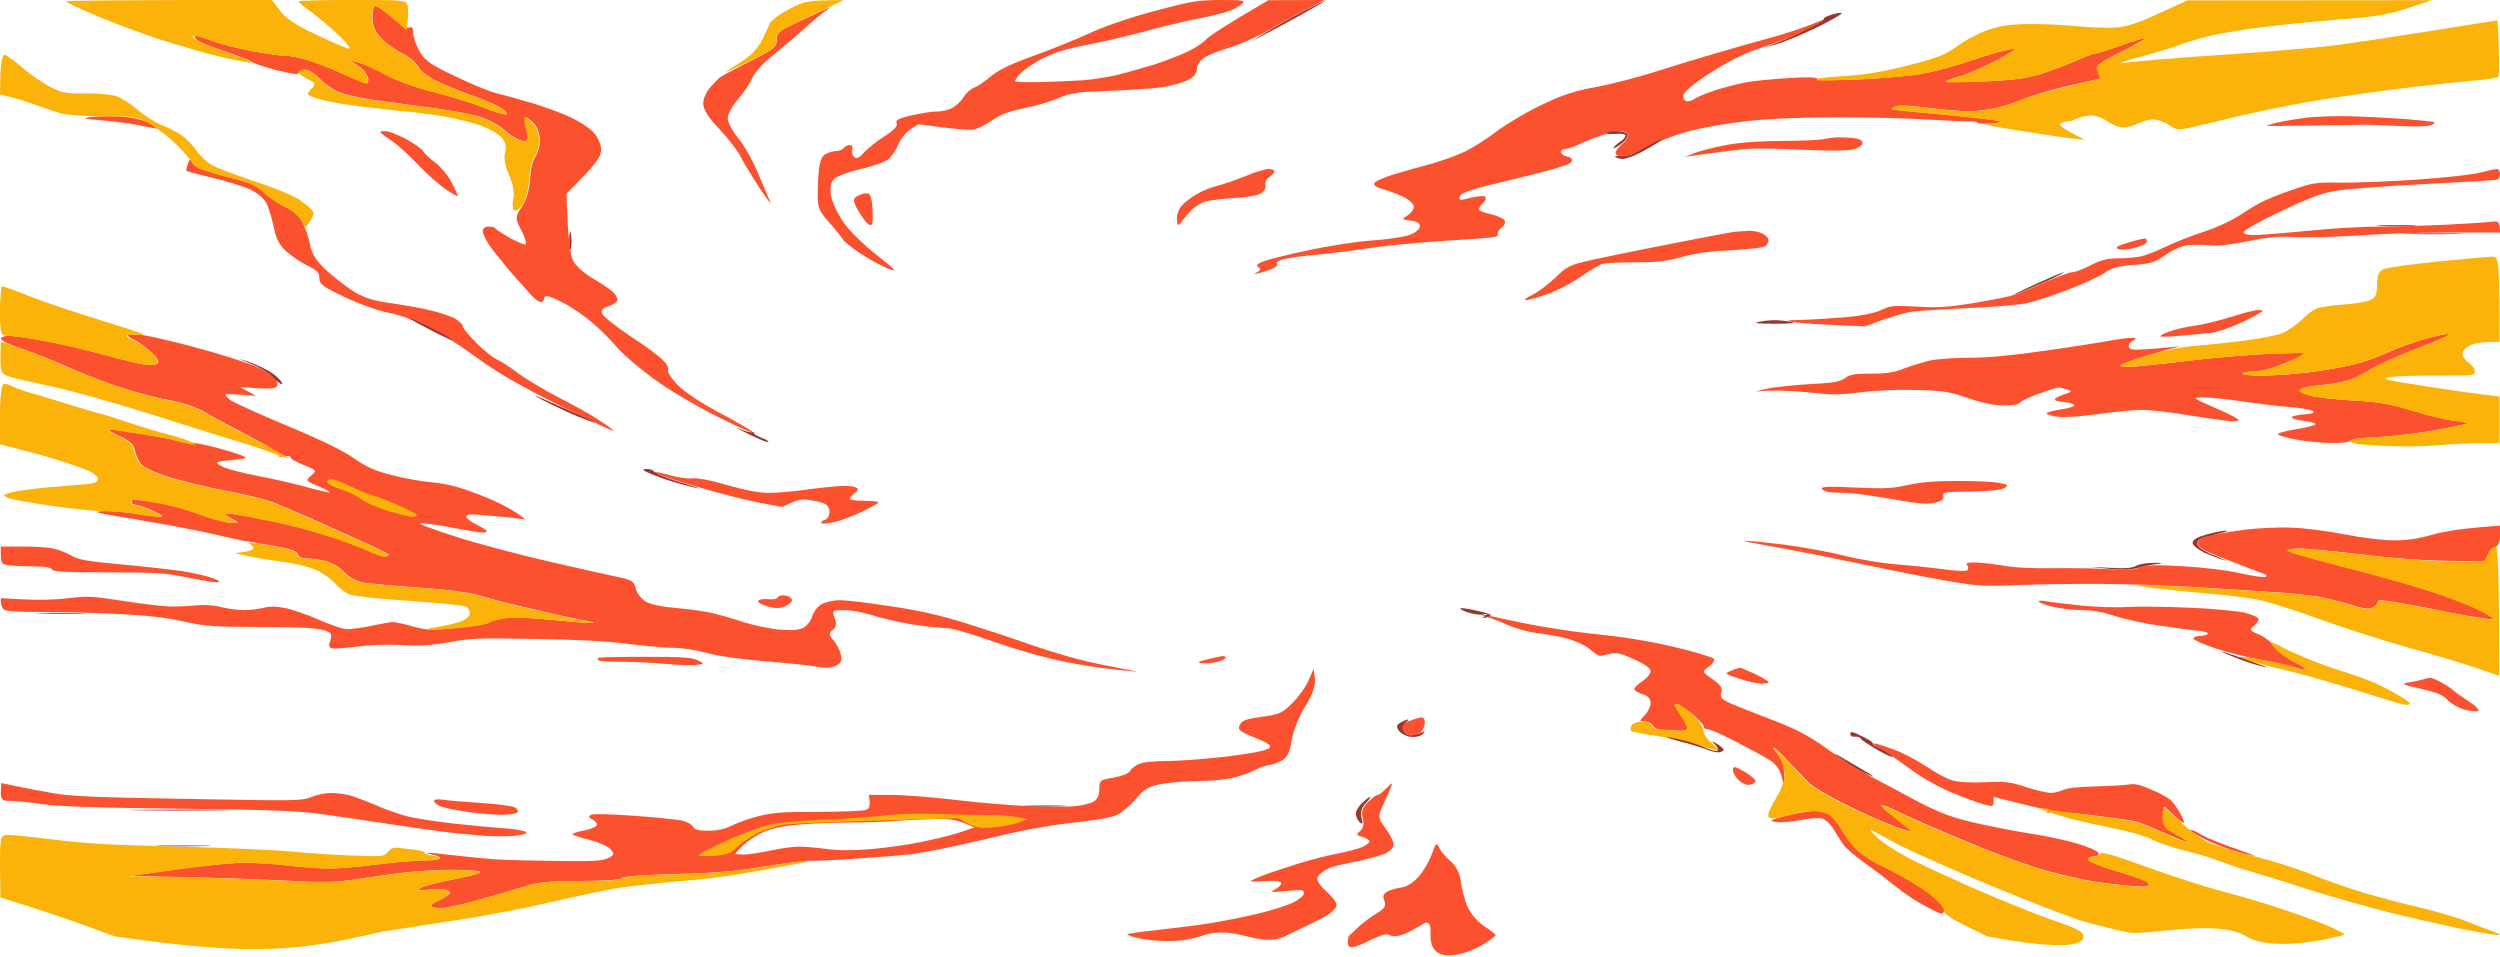 <svg width="100%" height="100%" preserveAspectRatio="none" viewBox="0 0 1280 490" fill="none" xmlns="http://www.w3.org/2000/svg">
<path fill-rule="evenodd" clip-rule="evenodd" d="M636.028 1.832C637.7 0.204 636.655 0 624.946 0L624.737 0C613.029 0.102 609.892 0.611 590.866 5.698C578.53 8.954 564.94 13.635 557.413 17.196C550.513 20.351 537.55 25.642 528.559 28.796C517.478 32.764 510.578 36.122 506.815 39.48C503.679 42.126 499.915 44.568 498.452 45.077C496.988 45.484 494.688 47.519 493.434 49.656C492.179 51.691 489.461 54.234 487.579 55.252C485.698 56.269 482.352 57.084 480.052 57.084C477.753 56.982 471.898 57.898 466.88 59.017C459.981 60.645 458.308 61.459 459.144 63.087C459.771 64.41 457.681 66.648 453.29 69.497C449.526 71.838 444.718 75.603 442.627 77.841C439.909 80.894 438.654 81.504 437.4 80.385C436.354 79.571 435.936 77.841 436.354 76.62C436.772 75.297 436.354 74.28 435.1 74.28C433.845 74.28 432.591 74.992 431.964 75.806C431.336 76.62 429.664 77.332 428.2 77.332C426.946 77.231 424.228 78.045 422.555 78.96C420.255 80.283 419.21 83.844 418.791 93.816C418.373 106.23 418.582 107.146 424.437 113.76C427.782 117.525 430.918 121.493 431.545 122.612C432.173 123.732 436.354 126.988 440.745 129.939C445.136 132.788 451.408 136.247 454.754 137.57C459.771 139.503 458.935 138.486 449.108 130.753C442.627 125.767 434.891 118.135 431.964 113.963C429.036 109.792 426.109 103.585 425.482 100.227C424.855 96.258 425.273 93.206 427.155 91.578C428.618 90.153 434.682 87.915 440.954 86.49C447.017 85.066 453.499 82.827 454.963 81.402C456.635 79.978 458.935 76.62 459.981 73.771C461.235 71.024 463.953 67.564 466.253 66.139L470.226 63.596C489.252 66.241 496.361 66.648 498.452 66.343C500.542 65.936 504.933 63.799 508.069 61.561C512.042 58.712 516.851 56.88 524.169 55.455C530.023 54.336 537.968 51.996 541.941 50.266C548.422 47.519 550.722 47.112 567.867 46.501C578.112 46.196 590.448 45.28 595.047 44.67C599.647 43.957 605.502 42.329 608.011 41.108C611.147 39.582 612.819 37.445 612.819 35.41C612.61 33.578 614.492 30.933 616.583 29.508C618.674 28.084 624.737 25.744 629.755 24.319C634.773 22.793 643.555 18.926 649.2 15.67C654.845 12.312 663.626 7.53 668.853 4.884L678.053 0L649.409 0.102C626.619 13.431 619.092 18.519 617.628 20.045C616.374 21.673 612.192 24.421 608.22 26.354C604.456 28.186 596.511 31.238 590.866 33.07C585.012 34.8 576.648 37.242 572.048 38.361C567.449 39.48 559.504 40.701 554.276 41.108C549.049 41.413 539.432 41.821 532.95 42.024C526.469 42.126 520.614 42.024 519.987 41.719C519.36 41.413 520.614 39.378 522.914 37.14C525.423 34.901 530.65 31.34 535.041 29.305C539.641 26.965 547.586 24.624 555.322 23.2C562.222 21.979 575.394 18.926 584.593 16.484C593.793 13.94 606.965 10.786 613.865 9.463C620.765 8.14 628.082 6.207 630.382 5.291C632.473 4.375 634.982 2.747 636.028 1.832ZM201.137 9.158C197.164 5.8 193.192 3.053 192.146 3.053C191.31 3.053 190.683 5.8 190.683 9.158C190.683 13.533 192.146 16.586 195.701 20.147C198.419 22.793 203.228 26.049 206.155 27.473C209.291 28.898 212.846 31.849 214.1 34.087C215.355 36.733 219.536 39.582 225.181 42.227C229.99 44.466 238.145 47.722 242.953 49.35C247.971 51.08 254.035 53.624 256.335 55.15C258.844 56.676 260.098 58.203 259.053 58.508C258.216 58.813 253.198 57.287 247.553 55.048C242.117 52.912 230.827 49.35 222.254 47.213C212.218 44.67 203.228 41.413 197.164 38.056C191.937 35.207 185.247 32.256 182.32 31.645C177.929 30.628 177.72 30.628 180.229 31.747C181.901 32.459 184.62 34.291 186.083 35.919C187.338 37.445 188.592 39.582 188.592 40.701C188.592 41.821 188.174 42.736 187.547 42.736C186.919 42.736 181.692 40.599 175.838 37.954C169.984 35.206 161.83 32.052 157.648 30.831C153.466 29.508 148.03 28.491 145.73 28.491C143.43 28.491 135.903 27.473 129.004 26.151C122.104 24.828 113.114 22.589 109.141 21.063C105.168 19.638 101.196 18.316 100.15 18.316C99.314 18.316 99.523 19.231 100.778 20.351C101.823 21.47 108.514 24.217 115.413 26.456C122.313 28.694 128.586 31.136 129.422 31.951C130.467 32.663 136.113 34.494 141.967 36.021C150.748 38.157 153.048 38.361 153.048 37.14C153.048 36.326 154.512 35.614 156.184 35.614C157.857 35.614 161.411 37.852 163.92 40.599C166.638 43.347 171.447 46.501 175.002 47.722C178.347 48.842 186.501 50.571 192.774 51.385C199.046 52.301 211.382 53.929 219.954 55.048C228.527 56.168 239.399 58.101 243.999 59.322C249.226 60.747 254.453 63.392 258.635 66.954C261.98 69.904 266.371 72.245 268.043 72.245C270.552 72.245 270.97 71.227 269.507 66.139C268.671 62.782 268.461 60.034 269.089 60.034C269.716 60.034 271.598 61.459 273.27 63.087C274.943 64.817 276.407 68.683 276.407 71.736C276.407 74.788 275.361 78.553 274.107 80.181C272.852 81.708 271.598 86.795 271.389 91.578C271.18 96.767 269.507 102.465 267.207 105.823C263.653 111.114 263.653 111.827 266.998 118.034C268.88 121.697 269.716 124.851 269.089 125.156C268.461 125.462 264.698 123.833 260.725 121.595C256.753 119.356 253.617 117.22 253.408 116.812C253.408 116.304 251.944 115.998 250.271 115.998C248.39 115.998 247.135 116.914 247.135 118.339C247.135 119.56 248.808 123.121 250.899 126.174C253.198 129.226 258.007 135.23 261.562 139.402C265.325 143.574 269.925 148.763 271.807 150.9C273.689 153.037 275.988 154.665 276.825 154.665C277.87 154.665 278.497 153.952 278.497 153.138C278.497 152.324 279.125 151.612 279.961 151.612C281.006 151.51 284.979 153.24 288.951 155.377C293.133 157.514 299.824 162.194 304.005 165.857C308.187 169.521 313.623 175.015 316.132 178.068C318.641 181.12 327.004 188.243 334.531 193.84C342.267 199.538 357.112 208.288 367.984 213.681C378.648 218.973 386.593 222.432 385.547 221.313C384.502 220.194 376.557 215.615 368.194 211.239C358.785 206.253 350.422 200.657 346.867 196.994C343.522 193.534 341.431 190.075 342.058 189.261C342.476 188.447 341.222 186.005 338.922 183.969C336.831 181.833 329.304 176.338 322.195 171.759C315.296 167.078 309.023 162.194 308.396 160.77C307.56 158.837 308.396 157.819 311.741 156.7C314.25 155.886 316.341 154.359 316.132 153.444C316.132 152.426 315.087 150.595 313.623 149.373C312.369 148.051 307.769 144.998 303.378 142.454C298.778 139.707 294.597 136.044 293.342 133.296C292.088 130.753 291.042 122.104 290.624 113.963L289.997 99.209C305.678 83.641 307.769 80.181 307.769 76.62C307.769 73.873 305.887 69.904 303.796 67.666C301.705 65.427 296.269 61.968 291.879 59.932C287.279 57.796 278.497 54.641 272.225 52.708C265.952 50.877 258.007 48.638 254.453 47.824C251.108 47.01 241.49 43.143 233.336 39.175C220.582 33.172 217.654 31.136 214.936 26.456C213.055 23.403 211.591 19.028 211.591 16.789C211.591 14.551 210.755 13.33 209.918 14.042C209.082 14.856 205.946 13.126 201.137 9.158ZM422.973 5.393C424.228 4.681 424.855 4.07 424.437 4.07C424.018 4.07 417.955 6.817 410.846 10.175C398.929 15.67 397.674 16.688 397.674 20.351C397.674 24.014 396.211 25.235 383.457 31.645C375.72 35.614 369.03 39.175 368.612 39.582C368.194 39.887 366.103 42.024 364.012 44.263C361.921 46.501 360.039 50.368 360.039 52.912C360.039 56.066 362.548 60.136 368.403 66.139C372.793 70.922 377.602 77.129 379.066 79.876C380.32 82.725 384.711 89.746 388.475 95.648C392.447 101.55 395.165 105.213 394.538 103.788C394.323 103.301 393.864 102.207 393.236 100.709C392.027 97.828 390.192 93.453 388.265 89.034C385.547 82.318 380.738 73.975 377.811 70.515C374.884 66.954 372.584 62.476 372.584 60.543C372.584 58.61 374.884 54.234 377.811 50.877C380.738 47.519 384.084 42.635 385.129 39.989C386.384 37.242 390.565 32.358 394.956 29C399.138 25.642 406.665 19.231 411.683 14.754C416.701 10.277 421.928 6.003 422.973 5.393ZM929.788 13.33C935.433 10.481 939.615 8.14 938.987 8.14C938.36 8.14 933.76 9.87 928.742 12.007C923.724 14.042 913.688 17.4 906.58 19.333C899.262 21.266 886.508 24.93 878.144 27.372C869.781 29.814 855.773 34.087 847.2 36.835C838.628 39.582 825.038 43.041 817.093 44.568C805.593 46.705 799.53 48.74 788.867 53.929C781.13 57.592 771.304 63.494 766.704 66.954C762.104 70.515 754.995 75.094 751.023 77.129C746.841 79.266 738.896 82.115 733.251 83.743C727.396 85.269 718.615 87.813 713.388 89.339C708.161 90.967 703.77 93.002 703.561 93.918C703.143 94.834 705.025 96.157 707.743 96.767C710.252 97.378 714.851 99.108 718.197 100.634C721.542 102.16 723.842 104.297 723.842 105.823C723.842 107.248 722.378 109.283 720.497 110.402C717.57 112.234 717.779 112.437 722.169 112.946C725.515 113.353 726.978 114.269 726.978 115.897C726.978 117.321 724.678 119.153 721.751 120.272C718.824 121.29 710.252 122.612 702.516 123.121C694.361 123.732 680.144 125.869 669.062 128.311C658.399 130.549 647.945 133.195 646.063 134.111C643.555 135.23 642.927 136.146 644.391 136.858C645.645 137.57 645.436 138.384 643.764 139.3C641.673 140.419 641.882 140.521 644.391 139.91C646.063 139.503 649.2 138.486 651.291 137.672C653.172 136.96 654.427 135.739 653.799 135.128C653.172 134.416 654.636 133.296 657.354 132.686C660.072 131.974 667.808 130.956 674.708 130.346C681.607 129.735 692.898 128.311 699.798 127.191C706.697 126.072 723.215 124.444 736.387 123.528C749.559 122.714 762.104 121.798 764.195 121.493C766.076 121.29 767.331 120.476 766.913 119.865C766.495 119.153 767.331 117.627 768.795 116.507C770.467 115.388 770.885 113.658 770.258 112.641C769.422 111.725 766.077 110.3 762.94 109.588C759.804 108.978 757.086 107.756 757.295 107.146C757.295 106.434 758.131 104.907 759.386 103.788C760.64 102.669 761.059 101.346 760.431 100.736C759.804 100.125 757.086 100.328 753.113 101.244C747.05 102.771 746.841 102.669 747.468 100.532C747.886 98.599 753.323 96.869 775.694 91.578C794.303 87.101 803.711 84.353 804.548 82.929C805.384 81.606 804.548 80.588 802.457 80.181C800.575 79.673 799.112 78.655 799.112 77.841C799.112 77.027 800.157 76.315 801.202 76.315C802.457 76.315 805.593 75.297 808.102 74.076C810.611 72.753 815.838 70.718 819.602 69.497C823.156 68.174 827.756 67.157 829.428 67.157C831.101 67.157 832.983 67.869 833.61 68.683C834.237 69.497 832.774 71.838 830.474 73.771C828.174 75.704 826.71 78.045 827.338 78.859C827.965 79.673 829.638 80.385 831.101 80.385C832.356 80.385 838.628 77.841 844.691 74.788C851.591 71.227 860.373 68.073 868.736 66.241C875.845 64.511 889.017 62.476 898.007 61.662C907.625 60.645 924.77 60.034 940.869 60.034C955.505 60.034 975.995 60.543 986.24 61.154C996.485 61.764 1006.73 62.273 1008.82 62.171C1010.7 62.171 1012.38 62.375 1012.38 62.883C1012.38 63.29 1015.51 63.494 1019.27 63.29C1023.25 63.087 1025.13 62.578 1023.87 62.069C1022.62 61.561 1010.91 60.136 997.739 58.915C984.567 57.694 972.231 56.473 970.559 56.269C968.05 55.964 967.841 55.659 970.141 54.641C972.231 53.726 975.577 53.827 986.867 55.15C994.603 56.168 1004.22 56.982 1008.19 56.982C1012.17 56.982 1019.07 56.066 1023.46 54.947C1027.64 53.827 1033.7 51.792 1037.05 50.368C1040.18 48.943 1050.01 46.094 1059 43.957L1075.52 40.193C1072.8 33.273 1073.64 32.663 1086.6 26.252C1094.13 22.386 1099.56 19.333 1098.73 19.333C1097.68 19.333 1091.83 21.165 1085.55 23.403C1079.28 25.642 1073.43 27.473 1072.59 27.473C1071.55 27.473 1066.95 29.203 1062.14 31.442C1057.12 33.578 1049.17 36.529 1044.36 38.056C1037.46 40.091 1031.19 40.905 1017.18 41.617C1006.94 42.024 997.948 42.227 996.694 41.922C995.439 41.719 998.367 40.498 1002.76 39.277C1007.15 38.157 1016.14 34.189 1022.62 30.729C1033.28 24.726 1033.91 24.319 1028.06 25.438C1024.71 26.049 1015.72 28.694 1008.19 31.34C1000.67 33.884 989.585 36.835 983.731 37.852C977.668 38.87 963.45 40.091 952.369 40.599C937.524 41.21 931.46 41.21 930.415 40.294C929.37 39.48 924.979 39.378 915.779 39.989C908.461 40.396 899.262 41.312 895.289 41.922C891.317 42.533 883.79 44.466 878.563 46.094C873.336 47.824 868.527 49.859 867.69 50.571C866.645 51.283 865.181 51.894 863.927 51.894C862.672 51.894 861.836 50.673 861.836 49.147C861.836 47.213 866.436 43.347 875.636 37.343C885.881 30.831 893.407 27.066 904.489 23.505C912.643 20.758 923.933 16.179 929.788 13.33ZM76.106 62.883C72.343 61.052 67.325 60.034 61.052 59.627C55.825 59.424 49.343 59.526 46.416 59.932C41.817 60.645 42.444 60.848 51.643 61.561C57.289 61.968 66.279 63.189 71.506 64.206C76.733 65.326 81.124 66.038 81.333 65.936C81.751 65.733 79.242 64.41 76.106 62.883ZM103.914 86.897C101.614 86.287 99.105 84.659 98.478 83.336C97.432 80.995 97.223 80.995 96.178 83.946C95.551 85.676 95.132 87.202 95.551 87.508C95.76 87.813 102.032 89.441 109.35 91.171C116.668 92.9 125.449 95.648 128.586 97.276C131.931 98.904 135.276 101.855 136.322 103.788C137.367 105.721 139.04 111.216 140.085 115.998C141.34 122.409 143.221 125.868 147.194 129.226C150.121 131.77 155.139 134.925 158.066 136.349C162.039 138.181 163.711 139.91 163.502 142.454C163.502 145.507 165.593 146.931 176.674 152.223C183.783 155.58 193.401 159.04 197.792 159.854C202.392 160.668 210.755 163.314 216.4 165.857C222.254 168.401 233.963 175.727 242.744 182.138C254.035 190.482 266.58 197.706 286.443 207.576C301.706 215.106 314.041 221.008 314.041 220.601C314.041 220.092 310.696 217.65 306.514 215.004C302.542 212.257 293.133 207.169 286.024 203.506C278.916 199.843 269.716 194.348 265.534 191.296C261.562 188.243 256.544 184.987 254.662 184.173C252.571 183.359 247.762 179.391 243.79 175.524C240.026 171.657 236.681 167.689 236.89 166.875C236.89 166.061 235.217 164.433 233.127 163.212C231.036 161.991 225.6 160.159 221 159.04C216.4 157.921 207.2 156.191 200.51 155.275C191.101 153.952 187.129 152.731 181.274 149.373C177.511 146.931 171.029 142.047 167.057 138.384C162.039 133.703 159.53 129.837 158.693 125.156C158.066 121.493 156.184 116.304 154.721 113.556C153.048 110.504 149.703 107.451 146.148 105.925C142.803 104.5 137.994 101.244 135.485 98.7C131.722 95.241 127.958 93.511 120.431 91.578C114.786 90.153 109.768 88.83 109.141 88.525C108.514 88.22 106.214 87.508 103.914 86.897ZM1280 89.034C1280 87.609 1279.37 86.49 1278.33 86.49C1277.49 86.592 1273.52 87.406 1269.55 88.423C1265.57 89.441 1250.94 91.069 1237.14 91.985C1223.34 92.9 1205.99 93.613 1198.46 93.511C1185.7 93.308 1184.24 93.511 1173.37 97.276C1167.1 99.413 1159.99 102.364 1157.27 103.788C1154.55 105.213 1149.53 108.367 1145.77 110.809C1142.01 113.251 1134.06 116.812 1128.42 118.644C1122.77 120.476 1114.2 123.732 1109.6 125.97C1105 128.209 1099.14 130.549 1096.64 131.16C1093.92 131.77 1088.48 132.279 1084.51 132.279C1078.86 132.279 1075.73 133.093 1070.29 135.84C1066.74 137.774 1062.35 139.402 1060.88 139.402C1059.63 139.402 1052.94 141.844 1046.25 144.795C1039.76 147.745 1032.03 150.798 1029.1 151.612C1026.17 152.324 1017.39 154.054 1009.24 155.377C996.903 157.31 992.512 157.615 981.64 157.005C969.513 156.293 968.259 156.394 963.241 158.735C959.268 160.465 953.414 161.686 943.796 162.5C936.06 163.11 926.024 163.721 921.424 163.822C914.943 163.924 913.898 164.128 917.243 164.84C919.543 165.247 928.951 165.959 938.151 166.366L954.878 167.078C969.513 161.584 976.622 159.752 979.967 159.447C983.313 159.04 996.067 158.328 1008.19 157.717C1020.32 157.208 1033.49 156.089 1037.46 155.275C1041.44 154.461 1051.06 151.409 1058.79 148.356C1066.53 145.405 1075.1 141.437 1077.61 139.707C1081.37 137.061 1084.51 136.247 1092.66 135.637C1101.65 134.925 1103.53 134.314 1108.76 130.549C1112.11 128.107 1116.92 125.97 1119.63 125.563C1122.14 125.258 1127.37 125.258 1130.92 125.563C1135.94 125.97 1141.59 125.36 1150.79 123.528C1161.66 121.29 1166.05 120.984 1175.46 121.391C1181.73 121.697 1195.95 121.29 1206.82 120.577C1217.69 119.763 1238.6 119.051 1253.24 119.051H1280C1280 113.556 1279.16 113.048 1276.24 113.455C1274.35 113.76 1264.32 114.472 1253.86 114.981C1243.41 115.49 1227.73 115.998 1218.74 115.998C1209.96 115.998 1193.86 116.914 1183.2 118.034C1172.74 119.051 1160.61 120.069 1156.64 120.272C1151.62 120.476 1149.32 120.17 1148.7 119.051C1148.28 118.135 1156.64 113.455 1167.93 108.163C1184.87 100.125 1189.68 98.497 1198.88 97.276C1204.94 96.462 1225.01 95.037 1243.41 94.122C1261.81 93.206 1277.49 92.29 1278.33 91.985C1279.37 91.781 1280 90.459 1280 89.034ZM100.36 177.966C88.651 174.71 75.897 171.861 72.133 171.454C68.579 171.047 65.443 171.149 65.443 171.657C65.234 172.064 66.697 173.184 68.579 173.998C70.461 174.812 74.224 177.457 76.942 179.899C79.66 182.24 81.542 184.885 80.915 185.699C80.288 186.615 78.197 187.022 75.061 186.819C72.552 186.513 62.934 184.275 53.734 181.731C44.535 179.187 30.735 175.931 22.79 174.506C15.054 173.082 6.9 171.963 4.6 171.963C2.3 171.963 0.418 172.675 0.418 173.489C0.418 174.303 4.809 176.44 10.245 178.271C15.89 180.001 26.763 184.478 34.917 188.04C42.862 191.601 55.616 196.485 63.143 198.825C70.67 201.166 81.333 204.015 87.187 205.032C93.251 206.152 100.36 208.492 103.914 210.527C107.259 212.562 114.159 216.225 118.968 218.769C119.617 219.113 120.32 219.484 121.061 219.875C125.809 222.384 132.134 225.726 136.113 227.927C140.712 230.471 143.849 232.913 143.012 233.32C142.176 233.828 143.221 233.93 145.103 233.625C147.403 233.218 148.867 233.523 148.867 234.337C148.867 234.948 152.003 236.779 155.766 238.204C162.248 240.748 162.248 241.053 159.321 243.495C156.393 246.039 156.393 246.242 163.084 248.99C166.848 250.516 169.357 251.941 168.729 252.144C168.102 252.246 162.666 251.025 156.603 249.295C150.748 247.667 139.667 245.123 132.14 243.699C124.613 242.274 116.877 240.239 114.786 239.323C112.695 238.407 111.023 237.288 111.232 236.881C111.232 236.372 114.577 235.864 118.55 235.558C122.522 235.253 125.868 234.744 125.868 234.337C125.868 233.829 120.431 231.895 113.95 230.064C107.259 228.13 99.941 226.604 97.641 226.604C95.341 226.706 92.414 226.401 91.369 225.892C90.115 225.383 82.169 223.755 73.597 222.33C65.025 220.906 56.87 219.787 55.825 219.787C54.571 219.787 56.87 221.313 60.843 223.144C66.279 225.587 68.37 227.418 68.997 230.471C69.415 232.709 70.879 235.864 72.133 237.593C73.597 239.323 79.242 241.969 86.142 244.207C92.414 246.141 105.587 249.397 115.413 251.228C125.24 253.162 135.485 255.604 138.412 256.723C141.107 257.66 149.471 261.269 157.96 264.933L160.157 265.881C164.992 268.069 170.854 270.699 176.184 273.09C180.765 275.146 184.953 277.025 187.756 278.295C194.028 281.144 199.255 283.687 199.046 284.196C199.046 284.603 198.001 284.909 196.955 284.909C195.701 284.909 191.728 283.484 187.965 281.754C184.41 280.024 175.211 276.667 167.684 274.224C160.157 271.884 148.03 268.628 140.503 267.102C132.976 265.575 124.404 263.846 121.059 263.439C117.922 262.93 115.413 262.828 115.413 263.337C115.413 263.744 117.086 264.863 119.177 265.881C122.522 267.61 122.522 267.712 118.55 267.712C116.25 267.712 110.186 266.084 104.959 264.253C99.732 262.319 92.624 260.081 89.278 259.267C85.724 258.351 79.451 257.13 75.061 256.519C68.579 255.604 67.325 255.604 67.325 256.926C67.325 257.74 68.161 258.453 69.415 258.453C70.461 258.453 74.642 259.776 78.197 261.505C82.588 263.439 84.051 264.558 81.96 264.558C80.288 264.558 74.642 263.846 69.415 263.032C64.188 262.116 56.661 261.505 52.689 261.709C46.625 262.014 49.134 262.625 69.415 265.881C82.588 268.119 100.36 271.375 108.514 273.309C116.877 275.242 124.404 276.87 125.24 276.972C126.189 277.064 131.443 277.995 137.563 279.078L137.565 279.079L137.569 279.079L139.458 279.414C148.867 281.042 152.212 282.161 152.421 283.789C152.839 285.214 154.512 285.926 157.23 285.926C159.53 285.926 163.711 286.537 166.638 287.249C169.566 287.859 173.956 290.403 176.047 292.845C178.765 295.593 182.32 297.526 185.874 298.238C189.219 298.747 201.555 299.968 213.682 300.782C228.109 301.799 238.563 303.021 243.999 304.547C248.599 305.87 254.244 307.396 256.544 308.006C258.844 308.617 268.671 310.957 278.497 313.196C288.324 315.536 298.151 317.571 300.451 317.876C302.751 318.284 304.214 318.691 303.587 318.894C302.96 319.098 293.969 318.487 283.724 317.469C270.343 316.147 262.816 315.841 258.007 316.554C254.453 317.062 250.899 318.08 250.48 318.792C250.062 319.403 242.953 320.624 234.381 321.438C219.745 322.761 218.491 322.659 210.964 320.624C206.782 319.403 202.182 318.487 201.137 318.487C199.883 318.487 194.865 319.403 189.638 320.522C184.41 321.641 178.556 322.354 176.465 322.048C174.584 321.743 168.102 319.505 162.457 316.961C156.603 314.417 149.076 311.873 145.73 311.263C141.13 310.347 138.203 310.347 134.649 311.263C132.14 311.873 127.749 312.382 124.822 312.382C121.895 312.382 116.668 311.67 113.323 310.856C109.35 309.838 104.541 309.533 100.15 309.94C96.596 310.347 90.533 310.55 87.187 310.55C83.633 310.449 72.97 309.228 63.143 307.701C46.625 305.157 44.535 305.056 34.917 306.277C28.435 307.091 19.863 307.294 12.336 306.887L0.418 306.277C0.418 311.67 1.464 312.484 5.018 312.891C7.736 313.196 17.354 313.399 26.554 313.399C35.753 313.399 51.643 313.908 62.097 314.417C74.852 315.027 85.097 316.248 93.46 318.08C104.959 320.624 108.305 320.929 133.185 321.031C153.048 321.031 161.83 321.54 165.384 322.557C169.775 323.88 170.193 324.592 169.147 327.95C168.102 330.596 168.52 331.817 170.193 332.02C171.656 332.224 177.511 331.715 183.365 331.003C190.056 330.087 198.419 329.883 206.364 330.29C216.4 330.697 221.209 330.392 230.409 328.764C240.863 326.729 244.835 326.627 273.688 327.136C295.851 327.441 310.696 328.255 321.777 329.68C330.768 330.799 341.431 331.715 345.404 331.715C349.376 331.715 356.903 332.936 362.13 334.361C367.775 335.887 379.066 337.515 390.356 338.431C400.601 339.245 412.728 340.466 416.91 341.178C423.182 342.195 425.064 342.094 427.991 340.873C430.5 339.753 431.336 338.227 430.5 335.276C430.082 333.038 428.409 329.68 426.737 327.848C424.437 325.203 424.228 324.185 426.318 322.557C428.13 321.2 428.479 319.165 427.364 316.452C425.9 312.382 425.9 312.382 432.173 312.382C435.518 312.28 442.209 313.603 446.808 315.027C451.408 316.554 460.608 318.691 467.089 319.708C473.78 320.726 481.307 321.54 483.816 321.54C486.534 321.438 495.734 323.982 504.306 327.034C512.878 330.087 526.469 334.361 534.623 336.396C542.568 338.532 556.367 341.076 564.94 342.094C573.512 343.111 581.039 343.925 581.666 343.925C582.294 343.824 577.066 342.806 570.167 341.483C563.267 340.262 552.813 337.922 547.168 336.192C541.313 334.564 531.068 331.308 524.169 328.866C517.269 326.424 503.679 321.947 493.852 318.894C481.307 315.027 470.016 312.382 455.59 310.347C444.508 308.617 433.009 307.294 430.082 307.294C427.155 307.294 423.182 308.108 421.091 309.126C419 310.041 416.701 312.891 415.864 315.434C415.237 317.978 412.937 320.726 411.055 321.54C408.546 322.659 405.41 322.862 398.929 322.354C394.329 321.947 386.175 320.217 380.948 318.589C375.72 316.859 368.612 314.824 365.266 314.01C361.712 313.094 353.558 311.975 346.867 311.364C339.131 310.754 333.486 309.533 330.768 308.108C328.468 306.785 326.168 303.835 325.541 301.494C324.704 297.729 323.45 296.915 317.596 295.694C314.041 294.982 298.151 291.421 282.679 287.859C267.207 284.4 245.044 278.498 233.545 274.835C222.045 271.172 213.891 268.119 215.146 267.916C216.609 267.712 223.927 268.73 231.454 270.154C238.981 271.579 245.881 272.698 247.135 272.698C248.18 272.698 249.226 272.393 249.226 271.986C249.226 271.477 246.926 270.053 243.999 268.628C241.072 267.203 238.772 265.372 238.772 264.558C238.772 263.337 240.444 263.133 247.553 263.744C252.571 264.151 259.262 264.761 262.816 265.168L269.089 265.982C262.607 260.691 254.035 256.621 246.09 253.569C235.426 249.397 228.945 247.667 222.045 247.056C216.818 246.649 207.41 245.021 201.137 243.393C192.356 241.256 187.547 239.12 181.065 234.541C175.838 230.776 162.248 224.264 145.939 217.548C131.513 211.443 118.55 205.643 117.504 204.524C116.25 203.404 115.413 202.285 115.413 201.98C115.413 201.675 118.968 201.776 123.149 202.082L131.095 202.692L122.731 198.113C134.022 199.131 138.622 199.029 140.294 198.622C142.176 198.113 142.594 196.994 141.549 194.857C140.921 193.229 136.113 189.973 131.095 187.734C126.077 185.496 112.277 181.12 100.36 177.966ZM1250.31 173.285C1253.86 171.759 1254.7 170.945 1252.82 171.047C1251.15 171.047 1244.87 172.573 1239.02 174.303C1233.17 176.135 1225.22 179.085 1221.25 181.019C1217.28 182.85 1209.96 185.394 1204.73 186.717C1199.5 187.938 1189.26 189.769 1181.73 190.685C1174.2 191.601 1163.75 192.313 1158.11 192.313C1152.67 192.313 1148.28 191.906 1148.28 191.296C1148.28 190.685 1150.37 190.278 1152.88 190.278C1155.6 190.278 1160.2 189.464 1163.12 188.447C1166.05 187.531 1171.28 185.496 1174.62 183.969C1177.97 182.443 1180.27 181.019 1179.64 180.815C1179.01 180.612 1170.65 180.815 1160.82 181.222C1151 181.629 1133.64 183.155 1122.14 184.478C1110.64 185.903 1097.68 187.327 1093.29 187.633C1088.69 188.04 1085.55 187.836 1085.55 187.226C1085.55 186.615 1091.41 184.478 1098.52 182.341C1105.83 180.103 1113.15 178.068 1114.83 177.661C1116.5 177.356 1115.66 177.254 1112.73 177.661C1109.81 177.966 1103.54 178.475 1098.94 178.78C1091.62 179.289 1090.36 179.085 1089.94 177.457C1089.74 176.338 1090.78 174.913 1092.24 174.303C1094.13 173.285 1093.92 172.98 1091.2 172.98C1089.32 172.98 1084.09 173.692 1079.7 174.506C1075.52 175.32 1060.67 177.661 1046.87 179.594C1029.94 182.036 1017.6 183.155 1008.61 183.155C1001.5 183.155 992.512 183.766 988.749 184.478C985.195 185.292 978.922 187.124 975.159 188.548C969.932 190.685 966.168 191.296 958.014 191.296C949.441 191.296 946.933 191.703 944.633 193.636C942.124 195.468 938.778 196.078 926.233 196.689C917.87 197.197 908.043 198.215 904.698 199.029L898.425 200.453C908.043 199.639 917.452 200.046 925.606 200.861C938.778 202.285 941.496 202.285 952.787 200.861C960.732 199.843 971.186 199.436 981.013 199.639C995.021 200.046 997.739 200.454 1007.57 203.811C1015.3 206.457 1020.95 207.576 1025.97 207.576C1030.57 207.576 1033.7 207.067 1034.33 206.05C1034.96 205.236 1039.35 203.201 1044.16 201.471C1048.96 199.741 1053.36 198.418 1053.98 198.418C1054.61 198.418 1056.7 198.927 1058.37 199.436C1061.09 200.25 1060.88 200.657 1056.7 201.98C1054.19 202.794 1052.1 203.913 1052.1 204.524C1052.1 205.134 1054.19 205.643 1056.7 205.846C1059.21 205.948 1061.51 206.66 1061.93 207.373C1062.35 208.085 1059.42 209.001 1055.24 209.611C1051.26 210.222 1047.92 211.036 1047.92 211.646C1047.92 212.257 1050.43 212.969 1053.56 213.376C1057.12 213.783 1065.06 213.274 1073.01 212.155C1080.54 211.138 1089.94 210.12 1093.92 209.917C1098.52 209.611 1108.34 210.629 1120.47 212.562C1131.13 214.292 1141.38 215.716 1143.05 215.716C1144.72 215.716 1146.19 215.411 1146.19 215.004C1146.19 214.495 1140.96 211.748 1134.27 208.899C1122.14 203.608 1122.14 203.506 1128.42 203.506C1131.76 203.506 1140.75 204.422 1148.28 205.541C1155.81 206.66 1166.47 207.983 1172.11 208.39C1177.55 208.797 1182.99 209.713 1184.03 210.425C1185.49 211.341 1184.24 211.748 1179.64 212.155C1176.09 212.46 1173.37 213.071 1173.37 213.681C1173.37 214.292 1176.3 215.004 1179.64 215.513C1183.2 215.92 1185.7 216.632 1185.49 217.243C1185.08 217.853 1180.69 218.973 1175.46 219.787C1170.23 220.601 1166.26 221.72 1166.26 222.33C1166.47 222.941 1170.86 224.162 1175.67 225.078C1180.69 225.994 1188.84 226.808 1193.65 226.808C1199.09 226.909 1202.85 226.401 1203.48 225.688C1203.89 224.874 1209.54 224.162 1217.48 223.755C1224.8 223.45 1238.18 221.822 1247.17 220.194C1256.16 218.566 1263.48 217.039 1263.48 216.734C1263.48 216.429 1260.35 215.818 1256.58 215.411C1252.82 215.004 1242.99 212.664 1235.05 210.222C1223.13 206.66 1217.69 205.745 1205.78 205.134C1197.62 204.625 1188 203.71 1184.24 202.896C1180.69 202.082 1177.55 200.759 1177.55 199.945C1177.55 199.131 1180.06 198.113 1183.2 197.808C1186.54 197.503 1192.39 196.689 1196.37 196.078C1200.34 195.468 1205.99 193.636 1208.91 191.906C1211.63 190.176 1216.86 187.327 1220.41 185.699C1223.76 183.97 1230.87 181.019 1235.88 179.085C1240.9 177.152 1247.38 174.506 1250.31 173.285ZM1200.55 273.614C1191.98 271.884 1179.64 270.358 1173.37 270.154C1167.1 269.849 1156.43 270.358 1149.74 271.172C1143.26 271.986 1134.9 273.41 1131.55 274.224C1127.16 275.344 1125.28 276.463 1125.28 278.295C1125.28 280.228 1128.83 282.263 1140.33 286.638C1148.7 289.894 1156.85 293.049 1158.73 293.659C1160.61 294.27 1161.03 294.982 1159.78 295.389C1158.52 295.694 1152.46 294.779 1146.19 293.354C1139.29 291.828 1127.79 290.505 1117.33 289.894C1102.91 289.08 1099.35 289.284 1095.38 290.607C1091.83 291.828 1088.27 292.031 1080.33 291.421C1074.47 291.014 1061.93 290.81 1052.1 290.912C1039.97 291.115 1031.4 290.607 1024.92 289.487C1019.69 288.673 1013.42 287.961 1010.7 287.961C1007.15 287.961 1006.31 288.368 1007.36 289.691C1007.98 290.708 1007.78 291.828 1006.94 292.133C1005.89 292.54 1000.25 292.133 994.603 291.421C988.749 290.607 978.295 289.487 970.977 288.979C963.868 288.368 951.741 286.435 943.796 284.4C936.06 282.466 922.261 280.024 913.061 278.803C903.862 277.684 894.871 276.768 893.198 276.87C891.526 276.87 897.171 277.989 905.743 279.516C914.316 280.94 933.133 284.603 947.56 287.656C961.986 290.708 982.685 294.88 993.558 296.814C1012.79 300.171 1014.05 300.273 1033.28 299.561C1044.16 299.154 1063.39 298.849 1076.15 298.95C1088.69 299.052 1110.85 299.764 1125.28 300.68C1127.88 300.845 1130.58 301.017 1133.32 301.19C1145.77 301.979 1158.83 302.807 1165.01 303.224C1172.53 303.631 1182.36 304.75 1186.96 305.463C1191.56 306.277 1199.09 308.21 1203.69 309.634C1210.38 311.771 1212.68 312.077 1214.77 311.059C1216.23 310.347 1217.48 309.228 1217.28 308.515C1217.28 307.905 1217.9 307.294 1218.74 307.294C1219.78 307.294 1224.59 308.006 1229.82 308.922C1235.05 309.736 1246.97 312.077 1256.37 314.01C1265.99 315.841 1274.98 317.266 1276.24 317.062C1277.91 316.859 1273.94 314.417 1267.46 311.364C1261.18 308.413 1247.8 303.631 1237.56 300.578C1227.52 297.526 1208.49 292.336 1195.32 288.979C1182.15 285.621 1171.28 282.466 1171.28 281.856C1171.28 281.245 1174 280.838 1177.55 280.838C1180.9 280.838 1194.9 282.161 1208.28 283.789C1224.59 285.824 1239.65 286.944 1252.61 287.147L1272.47 287.452C1274.77 281.958 1276.45 280.228 1277.7 280.024C1278.95 279.923 1280 277.379 1280 274.428V269.137C1260.97 270.46 1251.56 271.986 1245.5 273.716C1238.18 275.852 1232.33 276.667 1225.64 276.667C1219.99 276.667 1209.96 275.445 1200.55 273.614ZM11.918 279.821H0.418V284.4C0.418 288.368 1.046 289.08 5.018 289.487C7.736 289.793 13.381 289.996 17.563 289.996C22.79 289.996 25.926 290.505 26.554 291.522C27.39 292.743 32.617 293.049 55.198 293.049C79.87 293.049 84.469 293.354 95.551 295.593C102.45 297.017 109.559 298.136 111.232 298.136C113.323 298.136 112.626 297.458 109.141 296.101C106.214 294.982 99.105 293.354 93.46 292.438C87.606 291.624 73.597 289.996 62.097 288.979C45.371 287.452 40.353 286.638 37.008 284.705C34.708 283.382 30.735 281.652 28.017 281.042C25.508 280.33 18.19 279.821 11.918 279.821ZM780.294 319.098C770.467 316.961 761.059 315.027 759.386 314.722C757.713 314.519 758.131 314.824 760.431 315.536C762.731 316.248 767.958 318.182 771.931 320.013C775.903 321.743 782.594 323.575 786.567 324.083C790.539 324.49 797.439 325.712 801.621 326.729C806.011 327.848 811.447 330.29 813.747 332.224C816.047 334.157 818.347 335.785 818.974 335.785C819.602 335.785 821.901 335.378 824.201 334.768C827.756 333.953 829.847 334.462 836.746 337.617C841.973 339.957 845.319 342.297 845.11 343.722C845.11 344.943 843.228 347.181 840.928 348.809C838.419 350.336 836.537 352.167 836.746 352.88C836.746 353.49 838.628 354.711 840.928 355.423C843.716 356.237 845.11 357.764 845.11 360.002C845.11 361.732 843.646 364.683 841.973 366.311C839.255 369.058 839.255 369.364 841.973 369.364C843.646 369.364 845.528 370.279 846.155 371.399C846.782 372.518 848.455 373.434 849.709 373.535C850.754 373.535 852.97 373.691 855.293 373.854L855.306 373.855C855.806 373.89 856.312 373.925 856.812 373.96C857.238 373.989 857.661 374.017 858.073 374.044C862.672 374.349 863.927 374.044 863.927 372.721C863.927 371.704 862.463 368.753 860.791 366.107C859.118 363.36 858.073 361.02 858.7 360.715C859.327 360.409 862.463 362.546 866.018 365.293C869.363 368.142 872.29 371.093 872.29 371.907C872.29 372.721 872.918 373.332 873.754 373.23C874.799 373.027 881.281 375.876 888.39 379.539C895.498 383.202 903.443 387.476 906.162 389.205C909.298 391.139 911.389 394.191 912.225 397.854L913.479 403.451C913.898 393.479 912.852 389.104 910.97 386.967C909.298 384.83 908.043 382.998 908.252 382.897C908.671 382.693 912.016 385.949 915.779 390.019C919.543 393.988 924.352 398.974 926.233 400.907C928.115 402.84 936.897 407.928 945.469 412.202C954.041 416.475 965.123 421.359 969.932 423.089C974.949 424.921 978.922 426.142 978.922 425.836C978.922 425.531 975.786 422.886 972.022 420.037C968.05 417.086 964.286 413.728 963.45 412.609C962.614 411.489 967.004 413.117 973.068 416.17C979.34 419.223 995.649 426.345 1009.45 431.942C1023.04 437.64 1040.39 443.847 1047.92 445.882C1055.45 447.917 1066.11 450.359 1071.96 451.275C1077.61 452.191 1086.39 453.208 1091.41 453.615C1098.94 454.226 1100.19 454.124 1100.19 452.598C1100.19 451.376 1094.54 449.138 1084.93 446.391C1076.77 443.949 1069.66 441.201 1069.25 440.285C1069.04 439.268 1070.29 438.556 1071.96 438.556C1073.85 438.556 1074.89 437.843 1074.47 436.826C1074.26 435.808 1069.25 433.57 1063.6 431.942C1057.75 430.212 1047.5 427.973 1040.6 426.956C1033.7 425.938 1020.95 423.496 1012.38 421.563C999.83 418.714 993.767 416.475 982.685 410.777C978.652 408.596 973.598 405.918 968.906 403.432C964.843 401.28 961.052 399.271 958.432 397.854C952.578 394.802 942.333 388.29 935.642 383.507C927.07 377.3 919.334 373.128 909.089 369.262C901.144 366.209 891.317 362.343 887.344 360.715C881.49 358.171 880.444 357.153 881.281 354.609C882.117 352.371 880.863 350.539 876.89 347.792L876.752 347.696C871.451 344.025 871.275 343.904 874.799 341.381C876.89 339.957 878.145 338.125 877.517 337.311C876.89 336.497 867.69 333.75 857.027 331.206C844.482 328.255 830.892 326.017 817.929 324.796C807.057 323.676 790.121 321.133 780.294 319.098ZM673.244 347.487L672.617 342.399L669.899 348.504C668.435 351.862 664.672 357.051 661.536 360.104C656.518 365.192 655.054 365.802 645.854 367.023C637.909 368.143 635.818 368.855 634.773 371.195C633.519 373.535 634.564 374.451 642.509 377.707C650.036 380.76 651.291 381.777 649.618 383.202C648.363 384.22 640.418 385.848 628.71 387.272C618.256 388.493 604.456 389.612 597.975 389.612C590.448 389.714 585.012 390.223 582.921 391.24C581.039 392.055 579.157 393.682 578.53 394.802C577.903 396.023 574.348 397.346 570.167 398.16C563.058 399.279 562.849 399.584 562.849 404.265C562.849 407.216 561.594 409.658 559.713 410.574C558.04 411.388 554.068 412.405 550.722 412.71C547.586 413.117 537.55 413.117 528.35 412.812C519.151 412.507 502.006 411.082 490.088 409.658C478.38 408.233 463.326 407.012 456.635 407.012H444.718C445.972 412.303 445.136 414.033 443.463 414.644C441.79 415.254 430.709 415.661 418.582 415.661C400.183 415.661 395.374 416.068 388.265 417.9C383.666 419.019 377.602 421.258 374.675 422.682C371.121 424.514 367.357 425.328 362.548 425.328C357.53 425.328 355.649 424.819 354.812 423.293C354.185 422.173 351.885 420.851 349.585 420.24C347.285 419.63 336.204 418.51 324.914 417.696C311.741 416.78 304.005 416.577 302.542 417.187C301.148 417.866 301.357 418.646 303.169 419.528C304.633 420.138 305.678 421.461 305.678 422.275C305.678 423.089 302.96 424.412 299.406 425.124C296.06 425.735 293.133 426.651 293.133 427.159C293.133 427.566 296.897 428.787 301.496 429.907C306.305 431.128 311.114 433.163 312.578 434.791C314.669 437.233 314.459 437.843 311.323 439.37C308.187 440.794 304.005 441.099 285.188 440.794C272.852 440.692 258.635 440.285 253.408 439.98C248.18 439.573 238.772 438.657 232.499 437.945C226.227 437.131 219.954 436.521 218.909 436.622C217.655 436.622 218.909 437.029 221.418 437.64C224.136 438.149 225.809 438.963 225.181 439.573C224.554 440.184 220.582 440.591 216.191 440.591C212.009 440.591 201.346 441.506 192.774 442.626C184.201 443.745 173.329 444.661 168.729 444.661C164.13 444.661 154.721 443.949 147.821 443.135C140.921 442.32 130.467 441.71 124.822 441.71C118.968 441.71 103.705 443.236 90.324 445.068L66.279 448.527C106.841 449.24 129.84 450.054 143.639 450.766C165.593 451.885 170.193 451.784 180.229 450.461C183.358 450.004 187.527 449.421 191.698 448.837L191.707 448.836L191.728 448.833C195.91 448.248 200.092 447.663 203.228 447.205C209.5 446.289 220.791 445.475 228.318 445.373C235.845 445.271 243.372 445.678 245.044 446.085C247.344 446.696 244.208 447.713 233.545 449.952C225.391 451.478 217.445 453.615 215.773 454.429C212.846 455.955 213.264 456.057 218.909 455.548C222.254 455.243 226.436 455.243 227.69 455.447C229.154 455.65 230.409 456.464 230.409 457.176C230.409 457.787 228.109 459.415 225.181 460.738C222.254 461.959 220.373 463.383 221 463.994C221.627 464.604 223.718 465.011 225.6 465.011C227.69 465.011 235.008 463.485 241.908 461.654C248.808 459.72 259.471 456.668 265.743 454.734C276.407 451.478 278.288 451.275 297.106 451.071C311.114 450.969 317.596 450.461 318.641 449.545C319.687 448.629 328.05 448.019 345.822 447.51C366.312 447.001 375.302 446.187 390.774 443.745C401.438 442.015 412.31 440.692 414.819 440.692C417.537 440.794 427.573 440.387 437.4 439.675C447.227 439.064 460.399 438.047 466.671 437.335C472.944 436.622 489.879 433.163 504.306 429.703C522.705 425.226 535.877 422.682 549.259 421.258C562.431 419.833 569.33 418.51 572.467 416.984C574.767 415.661 579.157 411.998 581.875 408.742C586.057 403.756 588.148 402.637 594.629 401.416C599.02 400.602 607.174 399.889 613.029 399.889C618.674 399.889 626.619 399.279 630.173 398.465C633.937 397.753 639.373 395.921 642.3 394.395C645.227 392.868 648.363 391.749 649.618 391.749C650.663 391.749 653.59 390.833 655.89 389.612C659.027 387.984 660.281 385.542 661.326 379.132C661.954 374.655 665.09 366.718 668.226 361.732C671.99 355.729 673.662 350.844 673.244 347.487ZM969.513 383.711C964.914 381.981 960.314 380.556 959.268 380.556C958.223 380.556 960.105 382.083 963.45 383.914C966.795 385.746 973.695 390.528 978.922 394.395C984.149 398.261 993.558 403.553 999.83 405.995C1005.89 408.538 1013.21 411.184 1015.93 411.896C1020.32 413.016 1020.74 412.914 1020.74 410.574V408.03C1035.71 411.763 1041.92 413.244 1043.8 413.695L1043.8 413.695L1044 413.742C1044.17 413.782 1044.29 413.811 1044.36 413.83C1045.2 414.033 1046.87 414.135 1047.92 414.135C1049.17 414.135 1049.38 414.745 1048.55 415.458C1047.43 416.272 1047.78 416.441 1049.59 415.966C1051.06 415.458 1060.46 416.068 1070.5 417.289C1080.54 418.51 1090.78 419.935 1093.29 420.545C1095.8 421.258 1101.86 423.598 1106.88 425.938C1111.9 428.177 1117.33 430.415 1119.01 430.924C1121.52 431.636 1121.52 431.433 1118.8 429.805C1117.67 429.194 1116.09 428.254 1114.51 427.314L1114.5 427.311C1113.45 426.685 1112.4 426.06 1111.48 425.531C1108.76 424.005 1107.51 421.665 1107.51 418.205C1107.51 415.356 1107.72 413.117 1108.13 413.117C1108.34 413.117 1110.43 414.949 1112.73 417.187C1115.03 419.426 1117.33 421.258 1117.96 421.258C1118.59 421.258 1117.75 419.121 1116.29 416.475C1114.83 413.728 1112.53 410.675 1111.27 409.556C1110.02 408.437 1105.63 405.995 1101.44 404.265C1096.22 401.925 1092.87 401.111 1090.36 401.619C1088.27 402.026 1080.54 402.433 1073.01 402.637C1064.44 402.84 1058.37 403.451 1056.28 404.468C1054.61 405.282 1051.68 405.995 1050.01 405.995C1048.34 405.995 1042.69 404.672 1037.46 403.044C1029.1 400.296 1026.8 399.991 1016.56 400.5C1009.24 400.805 1003.18 400.5 1000.04 399.686C997.112 398.974 991.049 395.718 986.449 392.563C981.64 389.307 974.113 385.339 969.513 383.711ZM8.363 402.535L0.627 400.907L0.418 405.486C0.418 409.556 1.046 410.065 5.227 410.065C7.736 410.065 15.054 410.777 21.326 411.693C29.899 412.914 47.88 413.524 91.369 414.033C143.221 414.745 152.003 415.051 166.638 417.086C175.838 418.409 190.474 420.545 199.046 421.868C207.619 423.191 219.954 424.921 226.227 425.735C232.499 426.549 241.908 427.465 247.135 427.872C252.362 428.279 259.68 428.279 263.443 427.973C267.416 427.566 269.925 426.854 269.507 426.142C269.089 425.429 263.653 424.412 257.38 424.005C251.317 423.598 239.608 422.479 231.454 421.563C223.509 420.647 213.264 419.121 209.082 418.103C204.691 416.984 197.164 414.44 192.356 412.202C187.338 410.065 181.274 407.826 178.765 407.114C176.047 406.503 171.866 405.995 169.357 405.995C166.639 405.995 162.248 406.91 159.53 408.03C154.512 410.065 153.048 410.065 96.387 409.047C48.925 408.233 35.962 407.724 27.181 406.096C21.117 405.079 12.545 403.451 8.363 402.535ZM709.206 409.861C711.297 405.181 712.97 401.314 712.761 401.111C712.552 401.009 711.088 402.23 709.415 403.96C707.743 405.689 705.861 407.114 705.234 407.012C704.606 407.012 702.516 408.742 700.216 410.777C697.498 413.626 696.87 415.865 697.707 419.019C698.543 421.665 697.916 424.107 696.452 425.429C694.152 427.159 694.361 427.668 697.498 428.482C699.379 428.991 701.052 430.008 701.052 430.721C701.261 431.433 699.588 432.756 697.498 433.672C695.407 434.587 689.553 436.114 684.326 437.131C679.098 438.149 671.153 440.184 666.554 441.608C661.954 443.033 654.218 445.577 649.409 447.205C644.6 448.934 640.627 450.664 640.418 451.071C640.418 451.478 643.555 451.478 647.318 451.173C651.291 450.766 654.636 450.969 655.681 451.682C656.518 452.292 655.472 453.717 653.59 454.938C652.068 455.761 651.162 456.251 651.217 456.489C651.297 456.84 653.463 456.644 658.818 456.159C666.763 455.447 667.599 455.548 667.599 457.38C667.599 458.499 665.09 460.636 661.954 462.162C658.817 463.689 650.872 466.131 644.6 467.657C638.327 469.183 627.873 471.32 621.601 472.338C615.328 473.457 604.038 474.881 596.511 475.695C588.984 476.509 580.621 477.527 577.694 478.138C573.93 478.85 597.975 485.388 615.328 479.155C632.682 472.922 644.6 485.891 658.19 479.257C671.781 472.623 677.008 470.201 679.726 468.573C682.235 466.843 684.535 464.503 684.326 463.282C684.326 461.959 681.816 458.804 678.889 456.159C675.335 453.005 673.871 450.461 674.708 449.036C675.335 447.713 677.635 445.882 679.726 444.864C681.607 443.847 688.089 442.219 693.734 441.201C699.589 440.082 706.279 438.25 708.997 437.131C711.506 436.012 713.597 433.875 713.597 432.45C713.597 431.026 711.715 427.261 709.415 424.107C705.234 418.307 705.234 418.103 709.206 409.861ZM936.269 416.679C934.597 415.865 931.042 415.152 928.533 415.254C925.815 415.254 919.543 416.373 914.316 417.696C906.162 419.833 905.534 420.24 909.089 420.851C911.389 421.258 917.034 420.851 921.634 419.935C926.652 418.917 931.251 418.612 933.133 419.121C934.806 419.63 937.524 422.275 938.987 424.921C940.66 427.668 942.96 431.331 944.214 432.959C945.469 434.689 950.487 438.759 955.087 442.117C959.896 445.475 967.004 450.969 971.186 454.327C975.368 457.685 982.267 462.264 986.867 464.503C994.603 468.573 994.812 468.573 995.44 466.029C995.858 464.503 993.349 461.348 989.167 457.99C985.404 455.04 975.995 449.545 968.468 445.78C960.941 442.117 952.787 437.029 950.487 434.486C947.978 431.942 944.633 427.261 942.751 424.107C940.869 420.851 937.942 417.493 936.269 416.679ZM1143.05 433.977C1136.57 431.738 1129.04 428.584 1126.53 427.058C1124.02 425.43 1121.73 424.514 1121.52 425.022C1121.31 425.429 1124.65 427.668 1129.25 429.907C1133.64 432.145 1141.17 434.994 1145.98 436.317C1150.79 437.538 1154.76 438.454 1154.76 438.352C1154.76 438.149 1149.53 436.215 1143.05 433.977ZM742.868 441.099C740.569 439.166 737.85 436.113 737.014 434.282C735.551 431.128 735.132 431.331 733.042 437.538C731.578 441.201 728.651 446.391 726.142 449.036C723.633 451.885 720.288 454.022 717.779 454.327C715.479 454.633 712.133 455.548 710.461 456.362C708.37 457.482 707.743 458.906 708.788 461.247C709.833 463.892 708.997 465.215 704.188 468.064C701.052 469.997 696.661 473.355 694.57 475.492L690.598 479.257C686.441 493.677 706.5 475.695 711.5 478.748C716.5 481.801 728.442 472.643 729.905 472.439C731.578 472.236 732.414 473.355 732.414 475.695V479.257C732.414 498 759.306 485.732 765.867 478.748C765.867 478.443 763.149 476.306 759.595 473.966C755.832 471.32 752.486 467.25 751.023 463.485C749.768 460.127 748.305 454.531 747.886 451.071C747.468 447.205 745.377 443.236 742.868 441.099ZM434.054 421.156C441.999 421.156 453.29 420.749 459.144 420.24C464.998 419.833 473.989 419.426 479.634 419.324C487.161 419.223 490.506 419.731 498.87 423.7L492.806 425.735C489.67 426.956 480.68 429.194 472.943 430.822C465.417 432.451 453.081 434.18 445.554 434.791C435.727 435.503 429.454 435.503 423.182 434.689C418.164 433.977 411.892 433.468 408.964 433.468C406.037 433.468 399.556 434.384 394.329 435.503C389.102 436.622 383.038 437.538 380.738 437.538C378.438 437.538 376.557 437.335 376.557 437.029C376.557 436.724 378.438 434.791 380.529 432.756C382.829 430.619 387.22 427.668 390.565 426.142C394.329 424.31 400.392 422.987 407.919 422.275C414.191 421.665 426.109 421.156 434.054 421.156Z" fill="#FB512F"/>
<path d="M49.552 8.14C40.98 4.477 33.871 1.221 33.871 0.814V0.712C33.662 0.305 57.498 0 139.249 0L143.221 5.291C146.148 9.361 150.748 12.516 162.457 18.01C171.029 22.08 178.347 25.235 178.974 24.93C179.601 24.624 176.883 21.368 172.911 17.502C168.938 13.737 162.666 8.649 159.32 6.105C155.766 3.561 152.839 1.221 152.839 0.712C152.839 0.305 164.966 0 180.02 0C206.573 0 207.2 0.102 208.455 2.239C209.082 3.561 209.291 7.021 208.246 15.568L200.928 9.26C196.955 5.8 192.983 3.053 191.937 3.053C191.101 3.053 190.474 5.8 190.474 9.158C190.474 13.533 191.937 16.586 195.492 20.045C198.21 22.793 203.019 26.049 205.946 27.473C209.082 28.898 212.636 31.849 213.891 34.087C215.145 36.733 219.327 39.582 224.972 42.227C229.781 44.466 237.935 47.722 242.744 49.35C247.762 50.978 253.826 53.624 256.125 55.15C258.634 56.676 259.889 58.203 258.843 58.508C258.007 58.813 252.989 57.287 247.344 55.048C241.908 52.912 230.617 49.35 222.045 47.213C212.009 44.67 203.019 41.413 196.955 38.056C191.728 35.207 185.038 32.256 182.11 31.645C177.72 30.628 177.511 30.628 180.02 31.747C181.692 32.459 184.41 34.291 185.874 35.817C187.128 37.445 188.383 39.582 188.383 40.701C188.383 41.821 187.965 42.736 187.337 42.736C186.71 42.736 181.483 40.599 175.629 37.852C169.775 35.207 161.62 32.052 157.439 30.831C153.257 29.508 147.821 28.491 145.521 28.491C143.221 28.491 135.694 27.473 128.794 26.151C121.895 24.828 112.695 22.487 108.304 20.859C103.914 19.13 99.732 18.112 98.896 18.519C98.059 18.926 100.359 20.554 103.705 22.08C107.259 23.607 114.577 26.456 120.013 28.186C125.449 30.017 129.422 31.747 128.794 32.052C128.167 32.358 121.477 31.035 113.741 29.305C106.005 27.473 91.996 23.403 82.378 20.351C72.97 17.298 58.125 11.803 49.552 8.14Z" fill="#FBB209"/>
<path d="M394.12 12.007C394.747 10.481 399.347 7.224 403.946 4.681C411.891 0.509 413.564 0.102 431.963 0.102L414.61 8.242C398.719 15.772 397.465 16.688 397.465 20.452C397.465 24.116 396.001 25.235 383.665 31.34C375.929 35.207 370.702 37.547 371.748 36.733C372.793 35.919 376.766 33.375 380.32 31.136C384.084 28.796 388.056 24.523 389.938 20.961C391.611 17.603 393.492 13.635 394.12 12.007Z" fill="#FBB209"/>
<path d="M1083.67 14.042C1089.53 13.533 1095.17 11.6 1105.63 6.716L1119.84 0.204L1245.29 0.102L1232.75 4.172C1221.67 7.733 1217.28 8.445 1194.07 10.277C1179.64 11.498 1161.24 13.431 1153.3 14.551C1145.14 15.67 1134.9 17.502 1130.3 18.621C1125.7 19.74 1118.59 21.877 1114.62 23.403C1110.64 24.828 1101.65 27.575 1094.75 29.407C1087.85 31.238 1084.09 32.561 1086.39 32.256C1088.69 31.951 1096.22 31.238 1103.12 30.628C1110.02 30.017 1129.25 28.593 1145.98 27.473C1162.7 26.354 1183.82 24.523 1193.02 23.505C1202.22 22.386 1225.22 19.028 1278.75 10.379L1279.37 24.319C1279.58 31.951 1279.58 38.666 1279.16 39.277C1278.75 39.785 1274.15 40.599 1269.13 41.007C1264.11 41.413 1249.47 42.94 1236.93 44.364C1224.17 45.891 1203.48 48.638 1190.93 50.673C1178.18 52.606 1158.94 56.473 1148.07 59.017C1137.2 61.662 1125.07 64.511 1121.52 65.325C1115.03 66.648 1114.41 66.648 1110.43 63.901C1108.13 62.375 1104.58 61.154 1102.49 61.154C1100.61 61.052 1097.05 62.069 1094.75 63.189C1092.45 64.308 1088.9 65.326 1086.81 65.224C1084.93 65.224 1081.37 63.799 1079.07 62.171C1076.77 60.441 1073.01 59.118 1070.92 59.118C1068.62 59.118 1065.48 59.831 1063.6 60.645C1061.93 61.459 1059.63 62.171 1058.37 62.171C1057.12 62.171 1055.45 62.782 1054.82 63.392C1054.19 64.104 1056.7 66.241 1067.57 71.634L1061.3 70.922C1057.75 70.617 1045.62 68.785 1034.33 66.954C1016.97 64.206 1014.67 63.596 1019.69 63.189C1023.04 62.883 1024.71 62.375 1023.67 61.968C1022.41 61.561 1010.7 60.34 997.53 59.017C984.358 57.796 972.022 56.575 970.349 56.371C967.84 56.066 967.631 55.761 969.931 54.743C972.022 53.827 975.367 53.929 986.658 55.252C994.394 56.269 1004.01 57.084 1007.98 57.084C1011.96 57.084 1018.86 56.168 1023.04 55.048C1027.43 53.929 1033.49 51.894 1036.63 50.469C1039.97 49.045 1049.8 46.196 1075.31 40.294L1073.84 36.733C1072.59 33.375 1073.43 32.764 1086.6 26.252C1094.34 22.487 1099.77 19.435 1098.73 19.435C1097.68 19.435 1091.62 21.266 1085.34 23.505C1079.07 25.744 1073.22 27.575 1072.17 27.575C1071.34 27.575 1066.74 29.305 1061.72 31.543C1056.91 33.68 1048.96 36.631 1043.95 38.157C1037.26 40.193 1030.98 41.007 1016.77 41.719C1006.73 42.126 997.53 42.329 996.485 42.024C995.23 41.821 998.157 40.599 1002.55 39.378C1006.94 38.259 1015.93 34.291 1022.41 30.831C1033.07 24.828 1033.7 24.421 1027.85 25.54C1024.29 26.151 1015.51 28.796 1007.98 31.442C1000.46 33.986 989.376 36.936 983.312 37.954C977.458 38.971 963.241 40.193 951.95 40.701C940.869 41.21 931.251 41.413 930.624 41.21C929.997 41.007 929.997 40.599 930.624 40.294C931.251 39.989 937.733 39.277 945.26 38.87C954.877 38.259 964.077 36.733 976.622 33.578C991.885 29.712 995.648 28.287 1002.76 23.2C1007.36 19.842 1014.88 16.077 1019.48 14.754C1025.76 12.923 1030.77 12.312 1040.39 12.312C1047.29 12.312 1058.16 12.821 1064.44 13.533C1070.71 14.144 1079.49 14.347 1083.67 14.042Z" fill="#FBB209"/>
<path d="M0 48.333L0.209 37.852C0.418 31.951 1.254 27.677 2.509 27.982C3.345 28.287 7.736 31.34 11.709 34.901C15.89 38.361 22.163 42.736 25.926 44.568C31.78 47.519 33.662 47.926 43.907 47.824C50.389 47.824 57.288 48.434 59.588 49.248C61.888 49.961 66.697 53.013 70.251 56.066C73.806 59.118 79.451 62.68 82.796 64.003C86.142 65.326 90.951 67.869 93.46 69.599C95.76 71.329 98.896 74.585 100.359 76.823C101.823 79.062 105.168 82.318 107.468 83.946C109.977 85.574 120.013 89.441 129.631 92.595C139.458 95.75 149.912 100.023 153.257 102.262C156.602 104.5 159.739 107.248 160.366 108.367C160.784 109.486 160.157 111.827 156.393 116.507L154.093 112.539C152.63 110.3 149.075 107.349 145.73 105.925C142.594 104.5 137.785 101.244 135.067 98.701C131.513 95.343 127.749 93.511 120.013 91.578C114.368 90.255 109.35 88.83 108.723 88.525C108.304 88.322 106.005 87.609 103.914 86.999C101.614 86.49 98.687 84.15 97.432 81.911C95.969 79.673 91.369 74.89 87.396 71.227C83.215 67.666 77.36 63.494 74.224 62.069C69.415 59.831 66.906 59.526 52.689 59.526C43.28 59.526 34.498 58.915 31.362 58.101C28.644 57.389 22.999 55.455 18.817 53.929C14.845 52.403 8.991 50.469 0 48.333Z" fill="#FBB209"/>
<path d="M157.439 40.498C154.93 39.175 152.839 37.649 152.839 36.936C152.839 36.224 154.093 35.614 155.766 35.614C157.648 35.614 161.202 37.852 163.711 40.599C166.22 43.347 171.238 46.603 174.583 47.722C178.138 48.943 186.083 50.571 192.355 51.487C198.837 52.301 210.964 53.929 219.536 55.048C228.318 56.168 238.981 58.101 243.58 59.322C249.017 60.848 254.035 63.494 258.216 66.954C261.771 69.904 265.952 72.346 267.625 72.346C270.343 72.346 270.552 71.329 269.298 66.139C268.461 62.782 268.252 60.034 268.67 60.034C269.298 60.034 271.179 61.459 272.852 63.087C274.734 64.817 275.988 68.683 275.988 71.736C275.988 74.89 275.152 78.655 273.688 80.181C272.434 81.708 271.179 86.897 270.97 91.578C270.761 96.36 269.298 102.16 267.625 104.602C265.743 107.248 264.071 108.367 263.234 107.655C262.398 106.942 262.189 104.297 262.816 101.753C263.652 99.108 262.607 94.122 260.725 89.848C258.634 85.371 257.798 80.792 258.634 78.146C259.471 75.195 258.843 72.652 256.544 70.21C254.871 68.276 249.644 65.529 245.462 64.003C241.072 62.578 233.126 60.645 227.899 59.729C222.881 58.813 211.591 57.389 202.81 56.575C194.237 55.659 182.529 54.336 176.674 53.42C171.029 52.606 164.129 51.08 161.411 50.164C157.021 48.536 156.811 48.129 159.32 45.585C161.829 43.041 161.62 42.533 157.439 40.498Z" fill="#FBB209"/>
<path d="M1220.2 137.875C1221.87 137.061 1234.21 135.332 1247.8 133.907C1261.39 132.584 1273.94 131.465 1276.03 131.363C1279.37 131.261 1279.79 132.991 1279.79 175.015L1273.94 175.117C1270.8 175.117 1266.41 175.931 1264.53 176.847C1262.44 177.864 1260.76 179.798 1260.76 181.12C1260.76 182.545 1262.23 184.58 1263.9 185.699C1265.57 186.819 1267.04 188.752 1267.04 190.075C1267.04 192.313 1266.62 192.313 1247.8 192.313C1237.14 192.211 1226.06 192.619 1223.34 193.127C1218.74 193.941 1221.25 194.552 1242.16 197.808C1255.33 199.843 1269.13 201.878 1279.79 202.997V226.909H1269.75C1264.32 226.909 1254.07 227.418 1247.38 228.029C1239.86 228.639 1228.36 228.741 1219.16 228.232C1207.24 227.622 1203.48 227.113 1203.48 225.892C1203.48 224.772 1207.03 224.264 1218.11 223.653C1226.06 223.246 1239.44 221.72 1247.8 220.092C1256.16 218.566 1263.06 217.039 1263.06 216.734C1263.06 216.53 1259.93 215.92 1256.16 215.411C1252.4 215.004 1242.78 212.664 1234.84 210.222C1222.71 206.66 1217.48 205.745 1205.57 205.134C1197.41 204.727 1187.79 203.71 1184.03 202.896C1180.27 202.183 1177.34 200.861 1177.34 199.945C1177.34 199.131 1179.85 198.215 1182.99 197.808C1186.12 197.503 1191.98 196.79 1196.16 196.18C1200.13 195.569 1205.78 193.636 1208.49 191.906C1211.42 190.176 1216.65 187.429 1219.99 185.699C1223.55 184.071 1230.45 181.019 1235.47 179.085C1240.48 177.152 1247.17 174.506 1250.1 173.184C1253.24 171.963 1254.49 170.945 1253.03 170.945C1251.56 170.945 1245.5 172.37 1239.44 174.201C1233.37 175.931 1225.22 178.984 1221.25 180.917C1217.07 182.85 1209.54 185.496 1204.52 186.717C1199.29 188.04 1188.84 189.769 1181.52 190.685C1174 191.601 1163.33 192.313 1157.9 192.313C1152.46 192.313 1148.07 191.906 1148.07 191.296C1148.07 190.787 1150.16 190.278 1152.67 190.278C1155.18 190.278 1159.78 189.464 1162.7 188.548C1165.63 187.531 1170.86 185.496 1174.2 183.969C1177.55 182.443 1179.85 181.019 1179.43 180.815C1178.8 180.612 1170.23 180.815 1160.61 181.222C1150.79 181.731 1133.43 183.155 1121.93 184.58C1110.43 185.903 1097.47 187.327 1093.08 187.633C1088.48 188.04 1085.34 187.836 1085.34 187.226C1085.34 186.717 1091.62 184.377 1099.35 182.036C1107.93 179.492 1117.54 177.559 1124.02 177.05C1129.67 176.643 1140.96 175.422 1149.11 174.405C1157.06 173.387 1165.84 171.657 1168.56 170.538C1171.49 169.317 1175.67 166.366 1178.39 163.822C1180.89 161.38 1184.24 158.735 1185.91 158.022C1187.38 157.31 1193.44 156.394 1199.29 155.987C1205.15 155.58 1211.63 154.563 1213.51 153.647C1216.23 152.528 1217.07 150.595 1217.07 145.812C1217.07 141.437 1217.9 138.995 1220.2 137.875Z" fill="#FBB209"/>
<path d="M4.182 171.963C0.418 171.963 0 171.352 0 159.244C0 152.324 0.627 146.524 1.045 146.524C1.673 146.524 8.154 148.865 15.263 151.714C22.372 154.563 39.517 160.363 53.316 164.535C71.715 170.131 76.733 172.064 71.715 171.556C67.952 171.25 64.815 171.352 64.815 171.861C64.815 172.37 66.279 173.387 68.161 174.201C70.251 174.913 74.015 177.457 76.733 179.899C79.451 182.24 81.124 184.885 80.497 185.699C79.869 186.717 77.778 187.124 74.851 186.819C72.342 186.513 62.516 184.275 53.316 181.731C44.116 179.187 30.317 176.033 22.581 174.608C14.845 173.184 6.482 171.963 4.182 171.963Z" fill="#FBB209"/>
<path d="M4.809 192.822C0.627 191.499 0.209 190.583 0.209 183.155L0.418 174.913L10.245 178.271C15.681 180.001 26.553 184.478 34.498 188.04C42.653 191.601 55.407 196.485 62.725 198.825C70.251 201.268 81.124 204.015 86.769 205.134C92.832 206.253 99.941 208.594 103.496 210.629L103.498 210.63C107.053 212.564 114.16 216.429 119.177 219.176C124.404 221.923 133.185 226.502 138.621 229.351C144.057 232.2 148.448 234.643 148.03 234.744C147.821 234.846 143.639 233.523 138.83 231.692C134.231 229.962 126.285 227.316 121.477 225.892C116.668 224.569 97.014 218.362 77.778 212.257C58.752 206.253 35.335 199.639 26.135 197.808C16.936 195.875 7.318 193.636 4.809 192.822Z" fill="#FBB209"/>
<path d="M0 227.52V211.952C0 202.285 0.836 196.485 2.091 196.485C3.345 196.485 5.227 197.096 6.482 197.808C7.527 198.52 11.499 199.945 15.263 201.064C19.026 202.082 28.435 204.931 36.171 207.373C43.907 209.713 50.807 211.748 51.225 211.748C51.852 211.748 58.125 213.783 65.443 216.225C72.551 218.667 82.169 221.516 86.769 222.636C91.369 223.755 96.596 225.485 98.269 226.502C101.196 228.029 101.196 228.13 97.223 227.418C94.923 227.011 92.205 226.299 90.951 225.892C89.905 225.383 81.96 223.857 73.179 222.432C64.606 221.008 56.661 219.888 55.407 219.888C54.361 219.888 56.661 221.415 60.634 223.246C65.861 225.688 67.952 227.52 68.579 230.572C68.997 232.811 70.461 235.965 71.924 237.593C73.388 239.425 78.824 242.07 85.724 244.309C92.205 246.242 105.377 249.498 114.995 251.33C124.822 253.263 135.276 255.705 137.994 256.723C140.921 257.842 150.748 262.014 159.739 265.982C168.729 270.053 181.274 275.547 187.547 278.396C193.819 281.144 198.837 283.789 198.837 284.196C198.837 284.603 197.792 285.01 196.537 285.01C195.492 285.01 191.519 283.586 187.756 281.856C183.992 280.126 174.793 276.768 167.266 274.326C159.948 271.884 147.612 268.73 140.085 267.203C132.767 265.677 123.986 263.947 120.849 263.54C117.713 263.032 114.995 262.93 115.204 263.337C115.204 263.744 116.877 264.965 118.759 265.982C122.104 267.712 122.104 267.814 118.131 267.712C115.831 267.712 109.768 266.186 104.541 264.354C99.523 262.421 92.414 260.183 88.86 259.267C85.514 258.453 79.033 257.232 74.851 256.621C68.161 255.705 66.906 255.705 66.906 257.028C66.906 257.842 67.952 258.554 68.997 258.554C70.251 258.554 74.224 259.877 77.988 261.607C82.378 263.54 83.633 264.66 81.542 264.66C79.869 264.66 74.224 263.947 68.997 263.133C63.979 262.218 56.034 261.607 51.852 261.607C47.462 261.607 35.753 260.386 25.717 258.86C15.681 257.435 6.272 255.705 4.6 255.095C3.136 254.484 2.091 253.772 2.091 253.467C2.091 253.162 4.182 252.449 6.9 251.839C9.409 251.228 18.19 250.109 26.135 249.397C34.289 248.786 42.862 247.972 45.58 247.769C48.507 247.463 50.18 246.649 50.18 245.327C50.18 244.207 48.089 242.274 45.58 241.155C42.862 239.934 36.171 237.492 30.317 235.762C24.672 233.93 15.472 231.386 0 227.52Z" fill="#FBB209"/>
<path d="M129.84 280.635C129.84 279.923 128.585 278.803 127.122 278.091C125.658 277.481 130.676 277.989 137.994 279.312C148.448 281.144 151.794 282.263 152.212 283.891C152.421 285.214 154.093 286.028 156.811 286.028C159.111 286.028 163.502 286.537 166.429 287.249C169.356 287.961 173.538 290.505 175.838 292.845C178.347 295.694 181.901 297.628 185.665 298.238C188.801 298.849 201.346 300.07 213.264 300.884C227.899 301.8 238.144 303.122 243.58 304.649C248.18 305.971 253.826 307.498 256.125 308.108C258.425 308.719 268.461 311.059 278.079 313.298C287.906 315.536 297.733 317.673 300.033 317.978C302.333 318.284 303.796 318.792 303.169 318.996C302.751 319.199 293.76 318.487 283.306 317.469C269.716 316.248 262.816 315.943 258.216 316.655C254.871 317.164 251.107 318.284 249.853 318.996C248.808 319.708 242.117 320.827 235.217 321.54C228.318 322.15 220.791 322.659 218.491 322.557C216.191 322.557 218.7 321.845 223.718 321.031C228.945 320.217 234.799 318.792 236.89 317.775C238.981 316.859 240.653 315.129 240.653 314.01C240.444 312.891 239.817 311.364 238.981 310.754C238.144 310.042 225.39 308.719 210.127 307.701C193.819 306.582 181.274 305.259 178.974 304.343C176.883 303.529 173.538 300.986 171.656 298.747C169.565 296.508 165.175 293.354 161.829 291.828C158.275 290.2 150.748 288.368 143.221 287.452C136.321 286.537 128.376 285.214 120.222 283.179L125.031 282.568C127.54 282.263 129.631 281.347 129.84 280.635Z" fill="#FBB209"/>
<path d="M1272.26 286.74C1272.68 286.028 1273.52 284.196 1274.35 282.67C1274.98 281.144 1276.45 279.923 1277.7 279.923C1278.95 279.923 1279.58 291.929 1279.58 346.062L1266.62 341.585C1259.3 339.143 1244.04 334.564 1232.54 331.41C1221.04 328.255 1201.38 321.947 1188.63 317.368C1176.09 312.789 1161.87 308.312 1157.27 307.294C1152.67 306.277 1140.54 304.75 1130.09 303.835C1119.84 303.021 1106.67 301.596 1100.82 300.884C1094.13 299.866 1092.24 299.357 1095.59 299.357C1098.52 299.256 1112.11 299.968 1125.91 300.884C1139.71 301.698 1157.27 302.817 1164.59 303.326C1172.11 303.733 1181.94 304.75 1186.54 305.564C1191.14 306.378 1198.67 308.21 1203.27 309.736C1209.96 311.873 1212.26 312.178 1214.35 311.161C1215.81 310.448 1217.07 309.329 1217.07 308.617C1217.07 307.905 1217.69 307.396 1218.53 307.396C1219.37 307.396 1224.38 308.108 1229.4 309.024C1234.63 309.838 1246.55 312.077 1256.16 314.01C1265.57 315.943 1274.56 317.368 1276.03 317.164C1277.49 316.961 1273.73 314.519 1267.04 311.466C1260.76 308.515 1247.38 303.631 1237.35 300.68C1227.31 297.628 1208.28 292.438 1194.9 289.08C1181.73 285.723 1170.86 282.466 1170.86 281.958C1170.86 281.347 1173.79 280.94 1177.13 280.94C1180.69 280.94 1194.49 282.263 1208.08 283.891C1221.46 285.519 1241.32 287.147 1251.98 287.452C1266.41 287.859 1271.43 287.758 1272.26 286.74Z" fill="#FBB209"/>
<path d="M860.372 366.413C858.7 363.869 857.236 361.427 857.236 361.02C857.236 360.613 858.072 360.308 858.7 360.308C859.536 360.308 862.881 362.546 866.018 365.395C869.363 368.143 871.872 371.907 872.081 373.739C872.081 375.57 873.963 378.521 876.263 380.353C878.353 382.184 880.026 383.914 879.817 384.118C879.399 384.423 875.008 383.202 869.781 381.574C864.763 379.844 854.936 377.707 848.246 376.792C841.346 375.876 835.492 374.655 835.073 374.248C834.655 373.841 834.864 372.62 835.282 371.5C835.91 370.279 838.21 369.465 840.51 369.465C843.018 369.465 845.109 370.279 845.737 371.5C846.364 372.62 848.036 373.535 849.5 373.637C850.964 373.637 854.727 373.841 857.863 374.146C862.254 374.451 863.509 374.146 863.718 372.721C863.718 371.806 862.254 368.957 860.372 366.413Z" fill="#FBB209"/>
<path d="M910.552 386.967C908.879 384.932 907.416 382.998 907.625 382.693C907.625 382.388 910.97 385.339 914.734 389.307C918.497 393.174 923.306 398.261 925.397 400.5C927.488 402.739 936.269 408.03 945.05 412.303C953.623 416.475 964.704 421.461 969.722 423.191C974.531 425.022 978.504 426.243 978.504 425.938C978.504 425.633 975.367 422.987 971.604 420.037C967.84 417.086 963.868 413.83 963.032 412.71C962.195 411.591 966.586 413.219 972.858 416.272C978.922 419.324 995.23 426.447 1009.03 432.043C1022.83 437.64 1040.18 443.949 1047.5 445.984C1055.03 448.019 1065.9 450.359 1071.55 451.376C1077.4 452.292 1086.18 453.31 1090.99 453.717C1098.73 454.327 1099.98 454.124 1099.98 452.598C1099.77 451.478 1094.13 449.24 1084.72 446.492C1076.35 444.05 1069.25 441.303 1069.04 440.387C1068.62 439.37 1069.87 438.657 1071.55 438.657C1073.43 438.657 1074.89 437.945 1075.31 437.029C1075.73 435.91 1082.63 437.843 1099.77 444.152C1113.15 448.934 1130.51 454.531 1138.45 456.566C1146.61 458.601 1160.61 462.773 1169.81 465.927C1179.01 468.98 1189.68 472.948 1193.44 474.678C1197.2 476.408 1200.34 478.138 1200.34 478.545C1200.13 478.952 1164.59 488.403 1149.95 479.359C1135.32 470.314 1098.73 479.155 1089.94 477.425C1084.51 476.408 1074.26 473.864 1067.36 471.931C1060.46 469.997 1037.46 461.043 1016.35 452.191C995.021 443.338 973.276 433.468 967.631 430.212C962.195 427.057 957.595 424.615 957.595 424.921C957.595 425.226 959.477 427.159 961.568 429.194C963.868 431.331 970.14 435.503 975.786 438.556C981.222 441.608 997.739 449.138 1011.96 455.447C1026.38 461.654 1043.32 468.471 1049.59 470.608C1056.07 472.745 1062.35 475.187 1063.81 476.102C1065.27 477.018 1066.53 478.138 1066.53 478.545C1068.21 483.784 1058.26 487.078 1017.18 479.359L1006.31 473.966C998.784 470.303 995.23 467.861 995.23 466.131C995.439 464.706 991.676 460.738 987.076 457.176C982.267 453.717 973.068 448.222 966.377 444.966C959.477 441.812 952.159 437.131 949.859 434.587C947.559 432.043 944.005 427.363 942.332 424.107C940.451 420.952 937.523 417.595 935.642 416.78C933.969 415.966 930.415 415.254 927.906 415.254C925.188 415.254 921.215 415.865 918.915 416.577C916.615 417.391 912.643 418.307 910.134 418.714C906.161 419.223 905.325 418.917 905.325 416.984C905.534 415.763 907.416 411.896 909.507 408.335C911.806 404.875 913.688 399.482 913.688 396.43C913.688 393.377 912.225 389.104 910.552 386.967Z" fill="#FBB209"/>
<path d="M1062.14 419.731C1057.12 418.409 1050.43 416.373 1047.5 415.254C1042.69 413.219 1042.69 413.117 1047.08 414.135C1049.59 414.745 1060.05 416.17 1070.08 417.391C1080.12 418.51 1090.36 420.037 1092.87 420.647C1095.38 421.359 1101.44 423.7 1106.46 425.938C1111.48 428.279 1116.92 430.517 1118.59 431.026C1121.31 431.738 1121.1 431.535 1118.38 429.907C1116.5 428.889 1113.36 426.956 1111.06 425.633C1108.34 424.107 1107.09 421.766 1107.09 418.307C1107.09 415.661 1107.72 413.524 1108.13 413.728C1108.76 413.931 1112.53 417.187 1116.5 420.952C1120.68 424.819 1126.74 429.296 1130.09 431.026C1133.64 432.654 1143.89 435.91 1153.09 438.149C1162.29 440.387 1175.67 444.559 1182.99 447.51C1190.09 450.461 1202.43 454.734 1210.17 457.075C1217.9 459.415 1230.87 462.773 1238.81 464.604C1246.96 466.538 1257.84 469.692 1262.85 471.727C1268.08 473.864 1274.15 476.103 1276.45 476.917C1278.75 477.629 1280.21 478.545 1279.58 478.748C1279.16 479.053 1271.01 477.731 1261.81 475.899C1252.61 474.067 1236.3 470.303 1225.22 467.657C1214.35 465.011 1195.11 459.517 1182.36 455.548C1169.81 451.478 1155.6 447.103 1151 445.78C1146.4 444.457 1139.91 442.219 1136.36 440.896C1133.02 439.471 1125.07 437.131 1118.59 435.503C1112.32 433.977 1104.79 431.433 1101.86 429.805C1098.93 428.279 1090.78 425.836 1084.09 424.514C1077.19 423.089 1067.36 420.952 1062.14 419.731Z" fill="#FBB209"/>
<path d="M0.209 459.517L0 443.44C0 428.075 0.209 427.465 4.182 427.465C6.482 427.465 17.145 428.584 27.808 429.907C43.071 431.84 56.243 432.654 90.951 433.468C115.204 434.078 141.548 435.198 149.494 436.012C157.648 436.826 171.447 437.742 180.438 438.047C196.328 438.657 196.746 438.556 198.628 436.114C200.091 434.282 201.973 433.773 204.482 434.078C206.364 434.384 210.127 434.893 212.845 435.096C215.354 435.401 217.445 436.012 217.445 436.622C217.445 437.131 219.327 437.843 221.627 438.149C223.927 438.454 225.39 439.064 224.763 439.675C224.345 440.184 220.163 440.692 215.982 440.692C211.591 440.692 201.137 441.608 192.355 442.728C183.783 443.847 172.911 444.763 168.311 444.763C163.711 444.763 154.302 444.05 147.403 443.236C140.503 442.422 130.258 441.812 124.404 441.71C118.759 441.71 103.286 443.338 65.861 448.629L91.996 449.036C106.423 449.341 129.422 450.155 143.221 450.868C165.175 451.987 169.775 451.885 179.81 450.562C186.292 449.647 196.537 448.222 202.81 447.306C209.291 446.391 220.581 445.577 227.899 445.475C235.426 445.373 242.953 445.678 244.626 446.187C246.926 446.798 243.999 447.815 233.126 449.952C225.181 451.58 217.236 453.615 215.354 454.531C212.636 456.057 212.845 456.159 218.491 455.65C222.045 455.345 226.018 455.345 227.481 455.548C228.945 455.752 229.99 456.464 230.199 457.176C230.199 457.889 227.69 459.517 224.972 460.738C222.045 462.061 220.372 463.485 221.209 464.096C222.045 464.604 224.136 465.113 225.809 465.113C227.69 465.113 234.59 463.587 241.49 461.654C248.389 459.822 259.262 456.769 265.534 454.836C276.197 451.58 277.87 451.376 296.896 451.173C310.905 451.071 317.386 450.562 318.432 449.647C319.477 448.731 327.631 448.12 345.612 447.612C366.103 447.103 375.093 446.289 390.565 443.847C401.228 442.117 411.473 440.692 413.564 440.692C415.446 440.692 411.055 441.812 403.528 443.135C396.21 444.457 384.92 446.492 378.438 447.612C372.166 448.731 357.53 450.461 346.031 451.376C334.531 452.394 320.523 453.92 314.668 454.938C309.023 455.955 293.969 459.11 281.215 462.061C268.67 465.011 247.971 468.98 235.217 470.913C222.672 472.846 204.9 475.492 196.119 476.917C155.941 485.85 135.499 490.665 58.543 479.359L42.444 473.457C33.453 470.201 20.281 465.724 0.209 459.517Z" fill="#FBB209"/>
<path d="M648.572 16.28C654.635 12.617 663.835 7.53 669.062 4.884C674.289 2.137 678.889 0 679.098 0C679.516 0 673.453 3.46 665.717 7.835C657.981 12.109 648.363 17.196 644.391 19.231C640.627 21.266 642.3 19.944 648.572 16.28Z" fill="#993630"/>
<path d="M933.76 9.972C933.133 9.463 934.805 8.445 937.314 7.631C939.823 6.817 942.332 6.41 942.96 6.716C943.587 6.919 937.942 10.277 930.206 14.042C922.47 17.807 913.061 21.673 909.297 22.691C902.816 24.421 902.607 24.421 907.625 22.691C910.552 21.673 917.87 18.621 923.724 15.772C929.787 13.024 934.387 10.379 933.76 9.972Z" fill="#993630"/>
<path d="M826.919 68.582C823.783 68.785 821.901 68.48 822.737 68.073C823.574 67.564 826.083 67.157 828.174 67.157C830.474 67.157 832.773 67.869 833.401 68.683C834.028 69.497 832.564 71.736 830.264 73.466C827.965 75.297 826.083 76.315 826.083 75.806C826.292 75.297 827.546 73.873 829.219 72.753C831.101 71.634 832.355 70.108 832.355 69.396C832.355 68.683 830.264 68.276 826.919 68.582Z" fill="#993630"/>
<path d="M829.846 79.978C832.355 80.385 835.701 79.266 841.555 75.908C846.155 73.364 850.336 71.227 850.754 71.227C851.173 71.227 850.336 72.041 848.873 72.957C847.409 73.975 843.227 76.315 839.882 78.146C836.328 79.978 832.146 81.402 830.892 81.402C829.428 81.402 827.755 80.894 827.128 80.385C826.501 79.774 827.546 79.673 829.846 79.978Z" fill="#993630"/>
<path d="M1235.88 115.693C1231.91 115.897 1224.38 115.897 1219.16 115.693C1213.93 115.49 1217.28 115.286 1226.47 115.286C1235.67 115.286 1239.86 115.49 1235.88 115.693Z" fill="#993630"/>
<path d="M292.296 127.191C291.878 129.125 291.46 127.293 291.46 123.121C291.46 118.949 291.878 117.321 292.296 119.56C292.715 121.798 292.715 125.258 292.296 127.191Z" fill="#993630"/>
<path d="M1258.88 119.763C1251.36 119.967 1239.65 119.967 1232.75 119.763C1225.85 119.56 1231.91 119.458 1246.34 119.458C1260.76 119.458 1266.41 119.56 1258.88 119.763Z" fill="#993630"/>
<path d="M1032.03 150.595C1029.73 151.409 1033.91 149.272 1041.44 145.812C1048.96 142.353 1055.65 139.503 1056.49 139.402C1057.33 139.402 1053.15 141.64 1047.08 144.286C1041.02 146.931 1034.33 149.781 1032.03 150.595Z" fill="#993630"/>
<path d="M222.254 169.928C215.145 166.264 209.291 163.11 209.291 162.805C209.291 162.5 213.054 164.128 217.863 166.366C222.463 168.605 228.317 171.759 230.826 173.489C233.335 175.219 229.363 173.591 222.254 169.928Z" fill="#993630"/>
<path d="M908.67 165.756C899.889 165.756 897.38 165.45 900.307 164.84C902.607 164.331 906.37 163.924 908.67 163.924C910.97 163.924 914.734 164.331 917.034 164.84C919.961 165.45 917.452 165.756 908.67 165.756Z" fill="#993630"/>
<path d="M140.503 193.84C138.621 191.601 133.185 188.243 128.585 186.31C121.058 183.257 121.058 183.155 127.749 185.394C131.721 186.819 137.158 189.464 139.876 191.397C142.385 193.331 144.475 195.569 144.475 196.383C144.475 197.197 142.594 196.078 140.503 193.84Z" fill="#993630"/>
<path d="M289.578 210.527C285.188 208.492 278.706 205.338 275.152 203.404C271.806 201.471 276.406 203.404 285.606 207.576C294.805 211.646 303.378 215.513 304.423 216.123C305.678 216.632 304.632 216.429 302.123 215.615C299.614 214.801 293.969 212.562 289.578 210.527Z" fill="#993630"/>
<path d="M393.283 226.299C392.656 226.604 388.056 224.671 382.829 222.025C377.602 219.481 375.72 218.26 378.647 219.583C381.574 220.804 384.502 221.618 385.547 221.313C386.384 221.008 386.592 221.109 385.965 221.516C385.547 222.025 387.22 223.043 389.729 224.06C392.238 224.976 393.91 225.994 393.283 226.299Z" fill="#993630"/>
<path d="M1122.56 277.989C1122.56 276.463 1124.65 275.14 1129.46 273.716C1133.43 272.596 1138.03 271.681 1139.71 271.681C1141.38 271.681 1138.87 272.596 1134.06 273.716C1126.95 275.344 1125.07 276.26 1125.07 278.295C1125.07 280.024 1128 282.059 1134.06 284.502C1138.87 286.537 1140.96 287.656 1138.66 286.842C1136.36 286.13 1131.97 284.4 1128.62 282.975C1125.49 281.449 1122.77 279.312 1122.56 277.989Z" fill="#993630"/>
<path d="M1080.12 290.708C1088.06 291.116 1091.41 290.912 1093.71 289.691C1095.38 288.775 1099.77 288.063 1103.12 288.165C1107.16 288.165 1107.86 288.334 1105.21 288.673C1102.91 288.877 1098.1 289.793 1094.75 290.708C1089.74 292.031 1086.81 292.133 1069.66 290.2L1080.12 290.708Z" fill="#993630"/>
<path d="M759.177 314.62C757.504 314.926 753.74 314.417 750.813 313.298C747.886 312.28 746.841 311.364 748.304 311.364C749.559 311.364 753.74 312.077 757.086 312.891C760.431 313.705 763.358 314.62 763.358 314.926C763.358 315.231 762.104 315.74 760.849 316.147C758.758 316.757 758.758 316.554 760.222 315.434C761.895 314.315 761.476 314.112 759.177 314.62Z" fill="#993630"/>
<path d="M42.025 314.112C36.798 314.315 27.39 314.315 21.117 314.112C14.845 313.908 19.026 313.806 30.526 313.806C42.025 313.806 47.252 313.908 42.025 314.112Z" fill="#993630"/>
<path d="M949.859 377.199C948.396 377.402 947.35 376.69 947.35 375.672C947.35 374.35 948.605 374.553 953.414 376.995C956.968 378.623 959.268 380.251 958.85 380.556C958.223 380.862 959.895 381.981 962.195 383.1C964.704 384.22 967.422 386.051 968.677 387.17C969.722 388.29 966.586 386.967 961.568 384.118C956.759 381.37 952.577 378.623 952.577 378.013C952.368 377.504 951.323 377.097 949.859 377.199Z" fill="#993630"/>
<path d="M873.753 383.711C871.035 382.693 865.181 380.862 860.581 379.742C855.982 378.521 852.845 377.606 853.891 377.504C854.727 377.504 858.49 378.216 862.254 379.132C865.808 380.048 871.035 381.777 873.544 382.999C876.262 384.118 878.771 384.83 879.399 384.321C880.026 383.914 879.399 382.591 878.144 381.269C876.053 379.132 876.053 379.03 879.399 381.065C881.071 382.184 882.535 383.406 882.535 383.813C882.535 384.321 881.699 384.83 880.444 385.135C879.399 385.441 876.262 384.83 873.753 383.711Z" fill="#993630"/>
<path d="M956.55 396.633C953.205 395.209 947.35 391.749 943.587 389.002C939.614 386.356 938.569 385.237 941.078 386.662C943.378 388.086 949.232 391.444 954.041 394.293C959.895 397.685 960.732 398.465 956.55 396.633Z" fill="#993630"/>
<path d="M694.152 416.882C694.152 415.356 695.616 412.71 697.497 411.082C699.17 409.353 701.052 408.03 701.47 408.03C702.097 408.03 700.843 409.556 699.17 411.286C697.079 413.524 696.452 416.068 697.079 418.714C697.916 421.427 697.706 422.275 696.452 421.258C695.407 420.444 694.361 418.409 694.152 416.882Z" fill="#993630"/>
<path d="M543.822 412.812C538.595 413.016 530.65 413.016 526.05 412.812C521.45 412.609 525.632 412.405 535.459 412.405C545.286 412.405 549.049 412.609 543.822 412.812Z" fill="#993630"/>
<path d="M113.113 414.847C100.986 415.051 81.751 415.051 70.251 414.847C58.752 414.745 68.579 414.542 92.205 414.542C115.831 414.542 125.24 414.745 113.113 414.847Z" fill="#993630"/>
<path d="M105.795 433.163C100.15 433.366 89.696 433.366 82.796 433.163C75.897 432.959 80.706 432.858 93.25 432.858C106.004 432.858 111.65 432.959 105.795 433.163Z" fill="#993630"/>
<path d="M1165.21 62.884C1167.93 62.273 1174.2 61.154 1179.43 60.442C1184.87 59.628 1195.11 59.322 1203.48 59.526C1211.63 59.73 1224.17 60.442 1231.7 60.95C1239.23 61.561 1245.71 62.273 1246.34 62.578C1246.96 62.986 1245.92 63.698 1244.25 64.207C1242.36 64.817 1236.09 64.919 1228.57 64.512C1221.67 64.105 1213.09 63.8 1209.75 63.901C1206.4 63.901 1193.86 64.105 1182.15 64.308C1170.23 64.512 1160.61 64.512 1160.61 64.41C1160.61 64.207 1162.7 63.596 1165.21 62.884Z" fill="#FB512F"/>
<path d="M199.673 71.533C196.955 69.701 194.655 67.971 194.655 67.666C194.655 67.361 195.91 67.157 197.374 67.157C198.628 67.056 203.228 68.785 207.409 70.922C211.382 73.059 215.564 75.908 216.609 77.333C217.445 78.757 220.373 81.505 223.091 83.438C225.6 85.371 229.363 89.747 231.036 93.104C232.917 96.462 234.381 99.718 234.381 100.227C234.381 100.736 231.872 99.413 228.527 97.175C225.181 94.936 218.491 89.034 213.682 83.947C208.873 78.859 202.601 73.263 199.673 71.533Z" fill="#FB512F"/>
<path d="M912.225 72.143C921.842 72.143 931.46 71.736 933.76 71.228C936.06 70.719 939.405 70.312 941.078 70.312C942.751 70.312 946.305 70.413 949.023 70.719C951.95 71.024 953.623 71.94 953.623 73.263C953.623 74.382 951.532 75.806 949.023 76.417C945.678 77.231 938.36 77.333 924.351 76.722C913.479 76.213 901.143 75.908 897.171 76.112C893.198 76.213 883.789 77.231 862.672 80.284L867.899 78.249C870.826 77.129 878.144 75.298 884.208 74.178C891.526 72.856 900.725 72.245 912.225 72.143Z" fill="#FB512F"/>
<path d="M623.273 95.139C626.201 94.427 632.682 92.189 637.7 90.154C642.509 88.119 647.945 86.49 649.618 86.49C651.29 86.49 652.545 87.101 652.545 87.813C652.545 88.424 651.29 89.747 649.827 90.764C648.363 91.68 647.527 93.511 647.945 94.834C648.363 96.055 647.318 97.989 645.854 98.904C644.182 100.024 638.955 100.939 632.682 101.346C626.828 101.652 620.137 102.466 617.419 103.076C614.91 103.789 611.147 106.129 609.265 108.367C607.174 110.606 605.083 113.353 604.247 114.473C603.202 115.897 602.783 115.185 602.574 112.234C602.365 109.792 603.829 106.332 605.711 104.603C607.592 102.771 611.147 100.125 613.656 98.904C615.956 97.582 620.346 95.852 623.273 95.139Z" fill="#FB512F"/>
<path d="M439.281 107.655C436.563 102.771 436.563 101.753 439.072 100.329C440.745 99.413 443.045 98.803 444.299 99.006C445.763 99.21 446.599 102.771 446.808 107.96C447.017 114.574 446.599 116.101 444.717 114.88C443.463 114.066 440.954 110.708 439.281 107.655Z" fill="#FB512F"/>
<path d="M855.354 124.851C870.826 121.799 885.462 119.051 887.762 118.746C890.062 118.543 893.616 118.237 895.707 118.136C897.589 118.136 900.725 118.746 902.398 119.56C904.07 120.374 905.534 121.901 905.534 122.918C905.534 123.834 904.698 125.258 903.861 125.971C903.025 126.785 896.125 127.599 886.717 128.107C875.635 128.616 868.108 129.634 861.209 131.567C853.054 133.806 848.455 134.314 837.582 134.314C830.055 134.314 822.738 134.62 821.065 134.925C819.392 135.332 814.374 138.283 809.565 141.539C804.757 144.897 797.021 148.967 792.212 150.595C787.194 152.325 782.385 153.749 781.13 153.648C779.876 153.648 781.548 152.426 784.685 150.9C787.821 149.272 793.048 145.304 796.602 141.946C802.038 136.451 803.92 135.535 815.002 133.093C821.692 131.567 839.882 127.904 855.354 124.851Z" fill="#FB512F"/>
<path d="M1084.3 127.395C1082.84 126.683 1084.51 125.665 1089.53 124.241C1093.5 123.02 1097.47 122.104 1098.31 122.104C1098.93 122.104 1099.35 122.918 1099.14 123.936C1098.93 124.851 1096.01 126.276 1092.66 126.988C1088.27 128.006 1085.76 128.108 1084.3 127.395Z" fill="#FB512F"/>
<path d="M1122.98 166.875C1126.95 166.367 1135.52 164.332 1141.8 162.398C1148.07 160.363 1154.55 158.735 1156.01 158.735C1157.27 158.735 1158.52 158.939 1158.52 159.244C1158.52 159.549 1154.13 161.991 1148.7 164.637C1143.05 167.384 1135.73 169.928 1132.39 170.335C1129.04 170.742 1121.93 171.454 1116.71 171.861C1111.48 172.37 1106.88 172.574 1106.25 172.268C1105.63 171.963 1107.51 170.844 1110.43 169.826C1113.36 168.707 1119.01 167.384 1122.98 166.875Z" fill="#FB512F"/>
<path d="M356.067 248.99C344.358 245.531 334.74 242.274 334.949 241.867C335.158 241.359 338.713 242.071 342.895 243.292C347.076 244.513 352.303 245.225 354.603 244.92C357.321 244.615 363.803 245.836 372.375 248.38C381.157 250.923 388.474 252.348 393.283 252.348C397.256 252.348 405.201 251.737 411.055 250.923C416.7 250.109 424.436 249.295 427.991 248.99C431.545 248.685 435.936 248.787 437.4 249.295C439.699 250.109 439.909 250.618 437.609 252.348C436.354 253.467 435.1 254.79 435.1 255.401C435.1 256.011 438.445 256.418 442.418 256.418C446.39 256.418 449.735 256.723 449.735 257.232C449.735 257.639 445.763 259.878 440.954 262.218C435.936 264.558 429.454 267 426.109 267.509C422.555 268.221 420.464 268.323 420.464 267.611C420.464 267 421.3 266.39 422.555 266.085C423.6 265.779 424.646 264.05 424.646 262.32C424.855 260.488 423.6 258.453 422.137 257.843C420.673 257.232 417.119 256.316 414.191 256.011C410.219 255.401 407.919 255.808 400.601 259.572L389.102 257.436C382.829 256.316 367.984 252.551 356.067 248.99Z" fill="#FB512F"/>
<path d="M949.859 249.601C965.122 250.313 968.468 250.109 976.622 248.38C983.312 246.853 990.63 246.243 1002.34 246.243C1011.12 246.243 1020.74 246.65 1023.67 247.26C1028.06 248.074 1028.47 248.481 1026.38 249.804C1024.5 250.923 1019.07 251.432 1009.03 251.636C995.23 251.839 994.394 251.941 995.021 254.18C995.23 255.706 993.976 256.723 990.212 257.436C986.031 258.25 981.431 257.843 967.84 255.401C958.223 253.671 947.978 252.348 944.841 252.348C941.496 252.348 937.524 252.144 935.851 251.839C934.178 251.534 932.715 250.72 932.715 250.109C932.715 249.092 936.687 248.99 949.859 249.601Z" fill="#FB512F"/>
<path d="M393.283 306.786C395.792 307.091 397.883 306.684 398.301 305.768C398.929 304.853 400.601 304.547 402.692 305.056C404.574 305.463 405.828 306.684 405.41 307.702C404.992 308.719 403.11 310.144 401.228 310.754C398.51 311.568 396.42 311.466 392.447 310.347C389.729 309.533 387.638 308.21 388.265 307.6C388.684 306.888 390.983 306.481 393.283 306.786Z" fill="#FB512F"/>
<path d="M1050.85 310.652C1046.66 309.635 1043.53 308.414 1043.74 307.905C1043.95 307.498 1045.62 307.396 1047.5 307.803C1049.38 308.21 1056.91 309.126 1064.44 309.94C1072.38 310.754 1082.84 311.161 1089.53 310.754C1095.8 310.449 1110.43 310.652 1121.93 311.161C1133.43 311.67 1145.98 312.891 1149.74 313.807C1153.3 314.723 1156.43 316.147 1156.43 316.961C1156.43 317.775 1155.18 319.403 1153.92 320.523C1151.62 322.354 1151.83 322.863 1156.64 324.898C1159.57 326.119 1163.12 328.968 1164.59 331.207C1166.05 333.445 1170.86 337.006 1175.04 339.143C1179.22 341.178 1181.52 342.908 1180.48 342.908C1179.43 342.908 1176.5 342.298 1174.2 341.484C1171.9 340.67 1164.38 339.042 1157.48 337.821C1150.58 336.599 1139.91 333.852 1133.85 331.817C1127.79 329.782 1122.98 327.543 1122.98 326.933C1122.98 326.221 1124.44 325.61 1126.12 325.61C1127.79 325.61 1129.67 325.203 1130.3 324.593C1130.92 323.982 1128.83 323.27 1125.7 322.965C1122.35 322.659 1113.78 321.54 1106.25 320.421C1098.73 319.403 1088.48 317.165 1083.25 315.537C1076.98 313.434 1071.27 312.382 1066.11 312.382C1061.72 312.382 1054.82 311.568 1050.85 310.652Z" fill="#FB512F"/>
<path d="M306.514 338.126C306.096 337.617 305.887 337.108 306.305 336.803C306.932 336.498 317.596 336.294 330.35 336.294C349.376 336.294 353.976 336.6 357.112 338.024C360.667 339.754 360.667 339.856 357.112 340.364C355.021 340.771 348.122 340.568 341.431 339.957C334.949 339.347 324.495 338.838 318.641 338.838C312.578 338.838 307.142 338.533 306.514 338.126Z" fill="#FB512F"/>
<path d="M615.537 339.55C612.61 339.347 613.237 338.838 618.046 337.617C621.601 336.701 624.946 335.989 625.991 335.887C626.828 335.785 627.455 336.193 627.455 336.803C627.455 337.414 625.573 338.228 623.273 338.838C620.973 339.449 617.419 339.754 615.537 339.55Z" fill="#FB512F"/>
<path d="M890.48 347.487C883.162 345.147 882.744 344.841 886.298 343.417C888.18 342.603 890.271 341.992 890.898 341.891C891.526 341.891 895.08 343.417 898.843 345.248C902.607 346.978 905.534 348.81 905.534 349.319C905.534 349.726 903.861 350.031 901.98 350.031C899.889 350.031 894.662 348.912 890.48 347.487Z" fill="#FB512F"/>
<path d="M1232.75 349.522C1235.05 349.217 1238.39 348.505 1240.07 347.996C1241.74 347.487 1243.62 347.08 1244.25 346.978C1244.87 346.978 1247.17 347.894 1249.47 349.115C1251.77 350.336 1254.7 352.168 1255.75 353.185C1256.79 354.203 1260.76 356.95 1264.11 359.189C1267.66 361.427 1269.75 363.666 1268.71 364.073C1267.87 364.48 1264.74 364.073 1261.6 363.259C1258.67 362.445 1254.91 360.206 1253.24 358.476C1251.15 355.933 1247.59 354.508 1239.65 352.676C1230.45 350.641 1229.19 350.133 1232.75 349.522Z" fill="#FB512F"/>
<path d="M718.197 373.739C717.151 371.501 717.778 370.483 721.542 369.16C724.051 368.143 726.978 367.329 728.023 367.329C729.069 367.329 729.696 368.855 729.487 370.687C729.278 372.417 728.023 374.553 726.978 375.266C725.724 375.978 723.424 376.588 722.169 376.487C720.706 376.487 718.824 375.266 718.197 373.739Z" fill="#FB512F"/>
<path d="M892.153 400.907C890.48 400.093 888.598 397.855 887.762 396.125C886.926 394.293 887.135 392.767 888.18 392.767C889.017 392.767 892.153 394.395 895.08 396.329C899.262 399.279 899.68 400.195 897.589 401.213C895.707 402.128 894.453 402.128 892.153 400.907Z" fill="#FB512F"/>
<path d="M224.972 412.609C223.3 411.795 222.045 410.574 222.254 409.963C222.254 409.251 224.136 409.048 226.854 409.455C229.363 409.862 237.935 410.574 245.881 411.083C254.035 411.591 261.771 412.609 263.443 413.321C264.907 414.034 265.534 415.255 264.907 415.967C264.28 416.577 260.516 417.188 256.962 417.188C253.198 417.188 245.044 416.476 239.19 415.662C233.126 414.848 226.645 413.423 224.972 412.609Z" fill="#FB512F"/>
<path d="M174.583 250.618C170.611 249.295 167.475 247.565 167.475 246.751C167.475 245.937 168.52 245.225 169.565 245.225C170.611 245.225 175.002 246.853 178.974 248.786C182.947 250.72 188.174 252.856 190.474 253.467C192.983 254.077 199.046 256.519 204.273 258.86C209.5 261.098 213.682 263.337 213.473 263.744C213.473 264.253 212.218 264.558 210.964 264.558C209.5 264.558 203.855 263.133 198.21 261.505C192.774 259.776 186.919 257.232 185.038 255.705C183.156 254.077 178.556 251.839 174.583 250.618Z" fill="#FBB209"/>
<path d="M1165.21 332.529C1163.75 330.901 1162.7 329.375 1162.7 328.968C1162.7 328.459 1165.21 329.578 1168.35 331.308C1171.7 333.038 1178.8 336.294 1184.66 338.532C1190.3 340.771 1198.46 343.518 1202.43 344.739C1206.4 345.96 1212.05 347.995 1214.98 349.216C1217.9 350.539 1223.34 353.287 1227.1 355.423C1230.66 357.458 1233.79 359.595 1233.79 360.206C1233.79 360.816 1232.54 361.02 1231.28 360.816C1229.82 360.715 1218.74 357.357 1206.61 353.49C1194.49 349.624 1179.01 345.248 1172.11 343.62C1165.21 341.992 1156.43 339.855 1152.88 338.736C1149.11 337.718 1146.19 336.599 1146.4 336.294C1146.81 336.09 1152.25 336.803 1158.52 337.922C1164.8 339.143 1171.9 340.67 1174.2 341.484C1176.5 342.298 1179.43 342.908 1180.48 342.908C1181.52 342.908 1179.22 341.178 1175.04 339.143C1171.07 337.007 1166.47 334.055 1165.21 332.529Z" fill="#FBB209"/>
<path d="M421.509 419.63C431.754 419.324 445.554 418.307 451.826 417.595C459.562 416.679 469.389 416.374 482.143 416.781C492.388 417.188 504.515 417.391 508.696 417.289C513.087 417.289 518.732 417.696 526.05 419.426L520.823 421.359C517.896 422.377 512.042 423.394 507.86 423.7C501.17 424.208 499.288 423.903 490.506 418.917L449.735 420.138C427.364 420.749 405.619 421.665 401.646 422.173C397.674 422.784 391.192 424.819 387.638 426.752C383.875 428.787 379.066 432.043 377.184 433.977C374.466 436.724 372.166 437.64 366.312 438.149C362.13 438.454 358.367 438.454 357.739 438.047C357.112 437.64 363.384 434.384 371.33 430.721C379.275 426.956 389.729 423.191 394.329 422.173C398.928 421.156 411.264 420.037 421.509 419.63Z" fill="#FBB209"/>
<path d="M349.167 247.972C344.358 246.751 337.667 244.512 334.113 242.986C328.886 240.849 328.258 240.239 331.186 240.137C333.067 240.137 334.74 240.747 334.74 241.358C334.74 242.07 339.967 244.309 346.24 246.242C352.721 248.175 357.948 249.905 357.739 250.007C357.739 250.21 353.976 249.295 349.167 247.972Z" fill="#993630"/>
<path d="M1155.39 340.465C1151.83 339.55 1145.35 337.108 1140.75 335.174C1134.48 332.529 1135.94 332.834 1145.98 336.294C1153.5 338.939 1159.99 341.279 1160.61 341.585C1161.24 341.992 1158.73 341.381 1155.39 340.465Z" fill="#993630"/>
<path d="M716.315 374.247C714.851 372.212 714.851 371.195 717.151 369.974C718.615 369.058 720.287 368.346 720.914 368.346C721.333 368.346 720.914 369.058 719.66 369.872C718.405 370.686 717.778 372.518 718.405 373.942C719.033 375.367 720.706 376.487 722.169 376.487C723.633 376.487 726.141 375.875 727.605 375.163C729.696 374.146 729.905 374.349 728.441 375.774C727.396 376.893 725.096 377.504 722.587 377.3C720.287 377.097 717.569 375.774 716.315 374.247Z" fill="#993630"/>
</svg>
